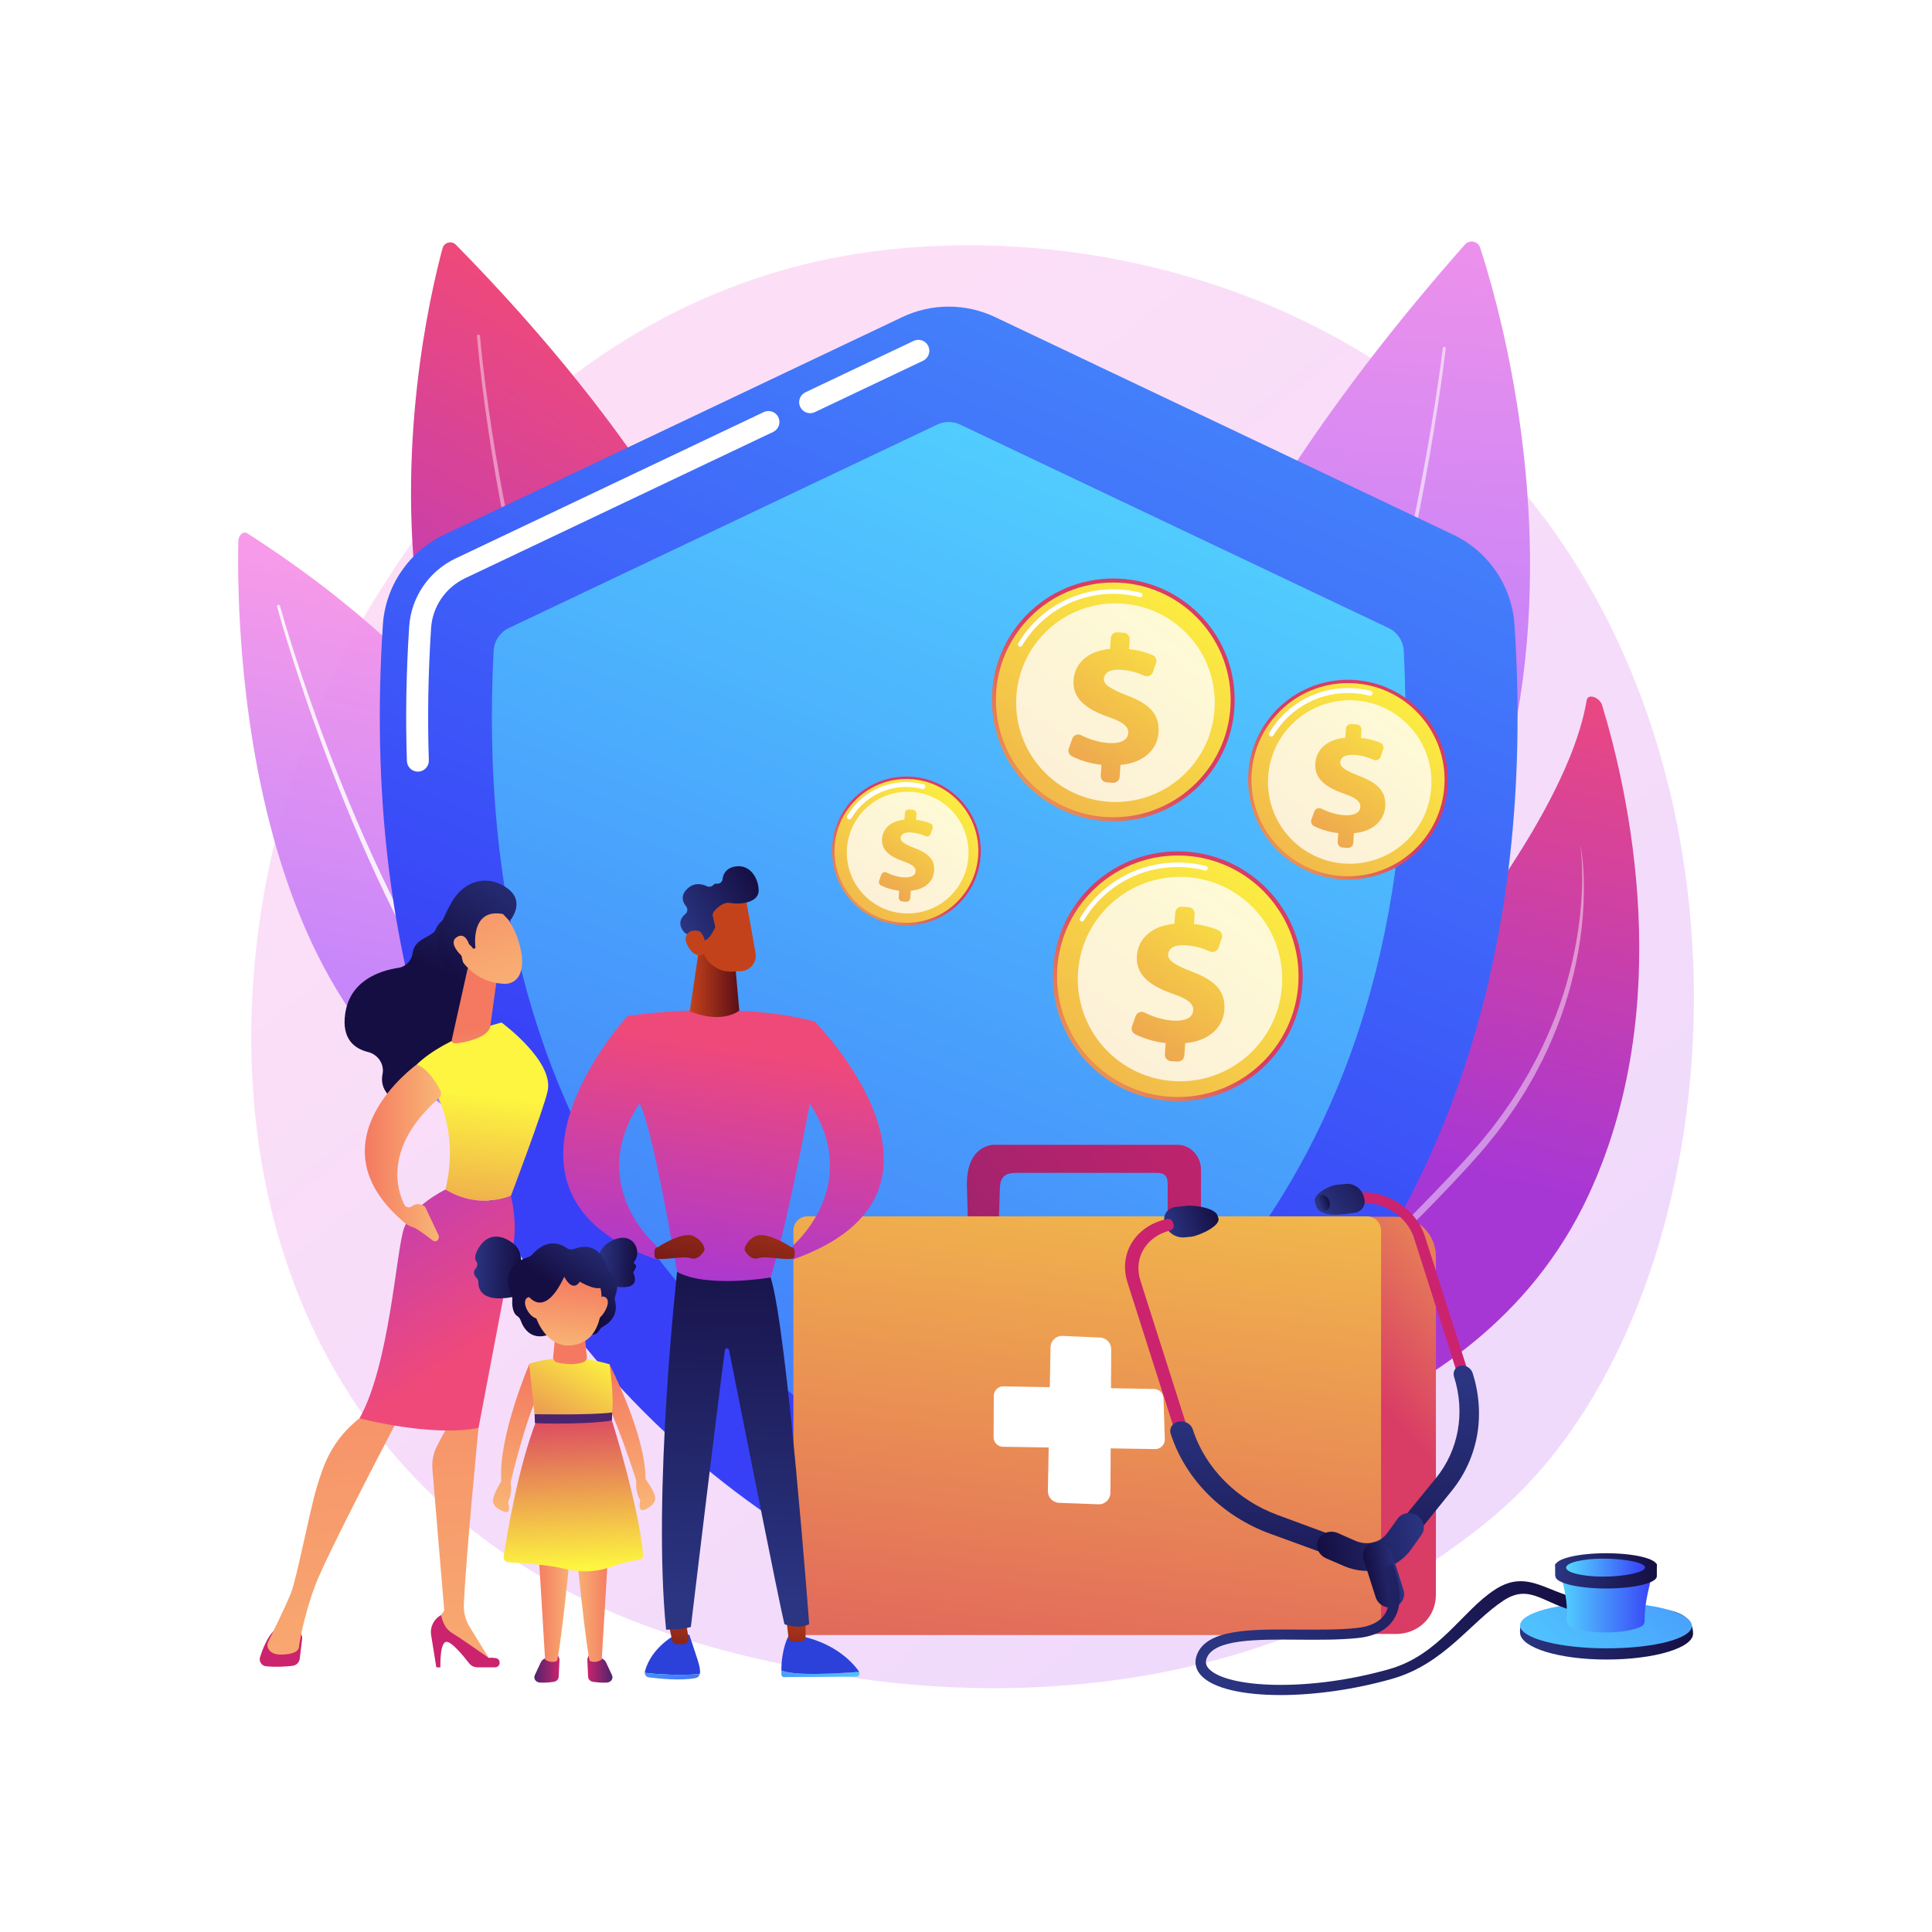<?xml version="1.0" encoding="utf-8"?>
<!-- Generator: Adobe Illustrator 27.5.0, SVG Export Plug-In . SVG Version: 6.00 Build 0)  -->
<svg version="1.1" xmlns="http://www.w3.org/2000/svg" xmlns:xlink="http://www.w3.org/1999/xlink" x="0px" y="0px"
	 viewBox="0 0 3710 3710" style="enable-background:new 0 0 3710 3710;" xml:space="preserve">
<g id="Background">
	<g>
		<g>
			<rect style="fill:#FFFFFF;" width="3710" height="3710"/>
		</g>
	</g>
</g>
<g id="Illustration">
	<g>
		<linearGradient id="SVGID_1_" gradientUnits="userSpaceOnUse" x1="3608.322" y1="4063.658" x2="1138.445" y2="996.226">
			<stop  offset="0" style="stop-color:#B37CFF"/>
			<stop  offset="1" style="stop-color:#F895E7"/>
		</linearGradient>
		<path style="opacity:0.3;fill:url(#SVGID_1_);" d="M2931.628,2852.045c-56.885,59.62-110.708,98.068-153.234,128.445
			c-499.875,357.074-1091.36,252.989-1217.067,227.57c-185.63-37.535-544.449-110.09-803.869-413.808
			c-392.48-459.5-331.365-1183.429-26.931-1661.305c55.686-87.412,349.834-572.566,947.69-650.37
			c361.816-47.086,783.577,47.881,1089.004,302.633C3408.342,1319.957,3362.701,2400.241,2931.628,2852.045z"/>
		<g>
			
				<linearGradient id="SVGID_00000181805982660736753220000009712184077974887564_" gradientUnits="userSpaceOnUse" x1="2516.008" y1="1696.513" x2="2633.939" y2="200.663">
				<stop  offset="0" style="stop-color:#B37CFF"/>
				<stop  offset="1" style="stop-color:#F895E7"/>
			</linearGradient>
			<path style="fill:url(#SVGID_00000181805982660736753220000009712184077974887564_);" d="M2842.205,475.359
				c62.584,191.143,380.634,1319.21-640.276,1828.016c0,0-403.442-685.097,610.983-1833.583
				C2821.786,459.744,2838.117,462.872,2842.205,475.359z"/>
			<path style="opacity:0.58;fill:#FFFFFF;" d="M2776.279,669.289c-8.384,69.654-19.343,138.847-31.278,207.906
				c-12.109,69.019-25.598,137.795-40.434,206.285c-14.799,68.496-31.052,136.687-48.86,204.48
				c-17.856,67.773-36.828,135.277-57.919,202.142c-21.169,66.833-43.614,133.291-68.44,198.894
				c-6.048,16.459-12.732,32.678-19.068,49.029l-9.629,24.478l-10.177,24.261c-6.875,16.137-13.413,32.418-20.566,48.434
				l-21.601,47.997c-3.51,8.039-7.385,15.913-11.205,23.811l-11.455,23.702l-11.455,23.699l-12.126,23.37l-12.158,23.357
				c-4.098,7.763-7.972,15.641-12.392,23.232l-25.83,45.915c-35.499,60.615-73.987,119.544-116.361,175.737
				c-2.239,2.969-6.461,3.561-9.43,1.322c-2.971-2.239-3.563-6.461-1.323-9.43l0.02-0.023l0.051-0.069
				c42.228-55.47,80.698-113.771,116.248-173.834l25.884-45.514c4.429-7.523,8.317-15.348,12.428-23.048l12.2-23.173l12.17-23.189
				l11.508-23.535l11.509-23.535c3.84-7.842,7.731-15.66,11.264-23.653l21.731-47.691c7.197-15.92,13.784-32.109,20.707-48.151
				l10.252-24.123l9.708-24.353c6.388-16.265,13.127-32.396,19.231-48.776c25.049-65.281,47.74-131.456,69.167-198.029
				c21.35-66.613,40.594-133.889,58.73-201.455c18.087-67.586,34.63-135.589,49.723-203.918
				c15.129-68.319,28.915-136.94,41.329-205.812c12.234-68.886,23.508-138.025,32.182-207.388l0.007-0.049
				c0.196-1.562,1.621-2.671,3.183-2.476C2775.363,666.313,2776.474,667.725,2776.279,669.289z"/>
		</g>
		<g>
			
				<linearGradient id="SVGID_00000070076031862303162150000008972457791077799070_" gradientUnits="userSpaceOnUse" x1="2312.073" y1="2039.937" x2="2430.681" y2="1027.821" gradientTransform="matrix(0.992 0.126 -0.126 0.992 671.124 -92.207)">
				<stop  offset="0" style="stop-color:#A737D5"/>
				<stop  offset="1" style="stop-color:#EF497A"/>
			</linearGradient>
			<path style="fill:url(#SVGID_00000070076031862303162150000008972457791077799070_);" d="M2242.288,2813.844
				c0,0-72.532-264.641,121.604-489.127c180.123-208.285,633.501-684.19,683.061-980.372c2.194-13.12,24.899-5.455,29.614,10.032
				c50.576,166.125,143.978,577.113-27.219,942.863C2828.58,2768.897,2242.288,2813.844,2242.288,2813.844z"/>
			<path style="opacity:0.45;fill:#FFFFFF;" d="M3035.449,1625.096c5.004,29.15,6.367,58.843,6.018,88.428
				c-0.325,29.604-2.528,59.221-6.73,88.575c-8.476,58.682-23.61,116.513-45.414,171.802
				c-10.883,27.641-23.234,54.743-37.309,80.928l-5.182,9.874c-1.782,3.258-3.679,6.457-5.514,9.689l-11.125,19.326l-11.874,18.876
				c-2.006,3.127-3.909,6.326-5.999,9.397l-6.301,9.199c-4.222,6.115-8.354,12.297-12.653,18.36l-13.306,17.889l-6.666,8.94
				l-6.995,8.677l-13.995,17.357c-9.678,11.258-19.449,22.519-29.404,33.474c-10.051,10.847-19.992,21.792-30.184,32.507
				c-80.831,86.389-166.812,167.82-254.637,246.755c-43.739,39.652-87.732,78.995-129.422,120.531
				c-20.763,20.829-40.834,42.365-58.909,65.478c-8.946,11.619-17.371,23.627-25.045,36.111
				c-7.542,12.55-14.291,25.583-19.87,39.146l-0.012,0.026c-0.353,0.861-1.34,1.272-2.201,0.917
				c-0.842-0.349-1.253-1.302-0.937-2.15c5.203-13.931,11.618-27.388,18.859-40.385c7.389-12.912,15.711-25.251,24.472-37.252
				c17.74-23.837,37.48-46.053,57.88-67.52c20.408-21.479,41.809-41.917,63.218-62.289c21.458-20.322,43.107-40.408,64.714-60.517
				c21.61-20.105,43.167-40.244,64.574-60.527c21.504-20.181,42.798-40.572,63.913-61.138
				c42.187-41.174,83.626-83.095,123.942-126.074c10.148-10.679,20.045-21.595,30.053-32.405
				c5.072-5.369,9.734-10.978,14.618-16.459c4.805-5.53,9.752-10.942,14.48-16.541l13.89-17.038l6.946-8.519l6.615-8.776
				l13.214-17.567c4.27-5.951,8.373-12.024,12.568-18.028l6.261-9.035c2.076-3.015,3.967-6.155,5.961-9.229l11.83-18.524
				l11.19-18.915c1.846-3.163,3.756-6.293,5.552-9.485l5.223-9.67c14.228-25.629,26.61-52.254,37.837-79.333
				c22.685-54.086,38.886-110.933,48.536-168.899c4.815-28.986,8.238-58.255,9.482-87.668c0.708-14.703,0.888-29.436,0.481-44.163
				c-0.362-14.72-1.105-29.469-3.051-44.084c-0.021-0.115,0.054-0.224,0.168-0.243
				C3035.318,1624.905,3035.425,1624.984,3035.449,1625.096z"/>
		</g>
		<g style="opacity:0.94;">
			
				<linearGradient id="SVGID_00000038380568860679207160000015052703345451713952_" gradientUnits="userSpaceOnUse" x1="3487.856" y1="-2943.408" x2="4059.771" y2="-2943.408" gradientTransform="matrix(0.402 -1.751 1.303 0.299 3138.655 9119.185)">
				<stop  offset="0" style="stop-color:#B37CFF"/>
				<stop  offset="1" style="stop-color:#F895E7"/>
			</linearGradient>
			<path style="fill:url(#SVGID_00000038380568860679207160000015052703345451713952_);" d="M457.678,1038.598
				c-3.884,169.919,4.661,1154.683,722.639,1189.355c0,0,123.781-672.023-705.679-1203.966
				C467.382,1019.333,457.931,1027.497,457.678,1038.598z"/>
			<path style="opacity:0.86;fill:#FFFFFF;" d="M537.547,1163.48c13.364,47.059,28.351,93.757,43.987,140.169
				c15.675,46.415,32.236,92.528,49.69,138.295c34.935,91.515,73.2,181.787,116.143,269.764
				c21.294,44.074,44.173,87.359,68.176,129.967c23.896,42.677,49.662,84.278,77.052,124.716l10.326,15.131l5.162,7.562l5.394,7.398
				l21.621,29.545c15.08,19.172,29.946,38.527,46.124,56.759c31.916,36.791,66.259,71.511,103.994,102.066l0.048,0.036
				c2.89,2.341,3.337,6.582,0.996,9.472c-2.339,2.89-6.581,3.337-9.471,0.996l-0.035-0.03
				c-38.327-31.452-72.947-66.941-105.008-104.394c-16.257-18.573-31.146-38.215-46.244-57.683l-21.618-29.949l-5.389-7.496
				l-5.154-7.658l-10.306-15.312c-27.326-40.924-52.966-82.947-76.696-125.992c-23.84-42.979-46.523-86.593-67.6-130.96
				c-42.509-88.569-80.267-179.311-114.667-271.24c-17.187-45.974-33.472-92.281-48.868-138.877
				c-15.363-46.619-30.046-93.422-43.16-140.787c-0.421-1.519,0.469-3.091,1.987-3.511c1.511-0.417,3.076,0.464,3.505,1.969
				L537.547,1163.48z"/>
		</g>
		<g>
			
				<linearGradient id="SVGID_00000067206033854633394590000004001540506099421835_" gradientUnits="userSpaceOnUse" x1="3689.465" y1="-1348.539" x2="4764.193" y2="-1348.539" gradientTransform="matrix(0.508 -0.861 0.861 0.508 185.061 5594.363)">
				<stop  offset="0" style="stop-color:#A737D5"/>
				<stop  offset="1" style="stop-color:#EF497A"/>
			</linearGradient>
			<path style="fill:url(#SVGID_00000067206033854633394590000004001540506099421835_);" d="M849.814,476.751
				c-47.112,174.389-279.832,1200.429,643.761,1591.757c0,0,327.094-636.04-618.123-1598.522
				C867.184,461.565,852.892,465.358,849.814,476.751z"/>
			<path style="opacity:0.42;fill:#FFFFFF;" d="M921.677,645.054c5.501,60.362,13.533,120.613,22.742,180.59
				c9.264,59.987,19.975,119.751,32.167,179.206c24.424,118.883,54.477,236.665,92.136,351.981
				c37.766,115.207,83.011,228.189,140.028,335.055c14.161,26.753,29.336,52.948,45.159,78.719
				c15.79,25.797,32.563,50.972,50.265,75.457c35.205,49.104,74.643,95.128,118.207,136.776l0.043,0.039
				c2.688,2.571,2.785,6.832,0.214,9.522c-2.57,2.686-6.831,2.785-9.52,0.214l-0.025-0.023
				c-44.056-42.562-83.75-89.424-119.074-139.245c-17.761-24.843-34.562-50.357-50.352-76.463
				c-15.823-26.083-30.978-52.57-45.098-79.59c-56.849-107.938-101.678-221.685-138.966-337.504
				c-37.176-115.924-66.67-234.16-90.512-353.421c-11.899-59.645-22.312-119.577-31.271-179.722
				c-8.909-60.163-16.627-120.461-21.83-181.144c-0.135-1.568,1.029-2.949,2.597-3.084c1.565-0.135,2.941,1.021,3.084,2.581
				L921.677,645.054z"/>
		</g>
		<g>
			
				<linearGradient id="SVGID_00000054255365824351268250000016859681577002292908_" gradientUnits="userSpaceOnUse" x1="3088.665" y1="-1402.394" x2="1494.504" y2="2259.871">
				<stop  offset="0" style="stop-color:#53D8FF"/>
				<stop  offset="1" style="stop-color:#3840F7"/>
			</linearGradient>
			<path style="fill:url(#SVGID_00000054255365824351268250000016859681577002292908_);" d="M2908.342,1200.267
				c-4.852-74.997-50.144-141.434-118.03-173.677l-879.55-417.73c-56.327-26.751-121.7-26.751-178.026,0l-879.549,417.73
				c-67.887,32.243-113.179,98.679-118.031,173.677c-82.502,1275.272,735.187,1739.93,1003.234,1857.305
				c53.16,23.278,113.557,23.278,166.717,0C2173.155,2940.197,2990.844,2475.539,2908.342,1200.267z"/>
			<path style="fill:#FFFFFF;" d="M1555.705,793.454c-7.891,0-15.456-4.444-19.063-12.042c-4.995-10.522-0.519-23.099,9.999-28.095
				l207.822-98.702c10.534-4.995,23.103-0.519,28.095,9.999c4.995,10.522,0.519,23.099-9.999,28.094l-207.822,98.702
				C1561.813,792.799,1558.736,793.454,1555.705,793.454z"/>
			<path style="fill:#FFFFFF;" d="M802.411,1481.779c-11.317,0-20.678-8.978-21.061-20.377
				c-2.796-83.213-1.33-169.972,4.357-257.867c3.657-56.519,37.838-106.786,89.209-131.186l591.682-281.016
				c10.522-5.004,23.095-0.519,28.095,9.999c4.995,10.522,0.519,23.099-9.999,28.094l-591.682,281.016
				c-37.562,17.84-62.556,54.554-65.225,95.819c-5.597,86.52-7.042,171.887-4.291,253.724c0.391,11.638-8.727,21.39-20.365,21.781
				C802.889,1481.775,802.65,1481.779,802.411,1481.779z"/>
			
				<linearGradient id="SVGID_00000045583999842094532140000010876628216255842201_" gradientUnits="userSpaceOnUse" x1="2171.965" y1="640.361" x2="786.049" y2="4072.83">
				<stop  offset="0" style="stop-color:#53D8FF"/>
				<stop  offset="1" style="stop-color:#3840F7"/>
			</linearGradient>
			<path style="fill:url(#SVGID_00000045583999842094532140000010876628216255842201_);" d="M2695.65,1250.041
				c-0.972-19.012-12.29-35.983-29.487-44.151l-822.229-390.508c-14.039-6.667-30.332-6.667-44.371,0L977.338,1205.89
				c-17.197,8.168-28.515,25.139-29.487,44.151c-24.316,475.716,85.565,872.638,326.823,1180.278
				c183.936,234.547,399.105,360.24,525.192,418.88c13.891,6.46,29.876,6.461,43.768,0
				c126.084-58.639,341.256-184.334,525.191-418.88C2610.083,2122.68,2719.964,1725.754,2695.65,1250.041z"/>
		</g>
		<g>
			<g>
				<g>
					
						<linearGradient id="SVGID_00000104697171067859865700000013273509040325469571_" gradientUnits="userSpaceOnUse" x1="1951.594" y1="1590.705" x2="2143.206" y2="1368.299" gradientTransform="matrix(0.998 0.07 -0.07 0.998 -305.537 123.096)">
						<stop  offset="0" style="stop-color:#FDF53F"/>
						<stop  offset="1" style="stop-color:#D93C65"/>
					</linearGradient>
					
						<circle style="fill:url(#SVGID_00000104697171067859865700000013273509040325469571_);" cx="1740.568" cy="1634.004" r="142.847"/>
					
						<linearGradient id="SVGID_00000044889511419326210150000015532302159376494484_" gradientUnits="userSpaceOnUse" x1="2251.479" y1="1206.085" x2="1684.879" y2="2062.055" gradientTransform="matrix(0.998 0.07 -0.07 0.998 -305.537 123.096)">
						<stop  offset="0" style="stop-color:#FDF53F"/>
						<stop  offset="1" style="stop-color:#D93C65"/>
					</linearGradient>
					
						<circle style="fill:url(#SVGID_00000044889511419326210150000015532302159376494484_);" cx="1740.568" cy="1634.004" r="138.098"/>
					<path style="fill:#FFFFFF;" d="M1630.669,1573.4c-0.697-0.049-1.395-0.256-2.037-0.64c-2.191-1.307-2.907-4.142-1.601-6.329
						c25.707-43.119,72.761-67.715,122.8-64.197c7.986,0.562,15.932,1.843,23.618,3.808c2.469,0.63,3.961,3.145,3.331,5.615
						c-0.631,2.474-3.135,3.984-5.619,3.33c-7.148-1.823-14.543-3.016-21.977-3.539c-46.541-3.272-90.307,19.607-114.22,59.71
						C1634.041,1572.706,1632.354,1573.519,1630.669,1573.4z"/>
					
						<ellipse transform="matrix(0.707 -0.707 0.707 0.707 -647.069 1712.27)" style="opacity:0.78;fill:#FFFFFF;" cx="1743.359" cy="1637.217" rx="116.883" ry="116.883"/>
					<g>
						
							<linearGradient id="SVGID_00000077318724116047176760000007412095392706918543_" gradientUnits="userSpaceOnUse" x1="2234.577" y1="1230.609" x2="1932.871" y2="1737.124" gradientTransform="matrix(0.998 0.07 -0.07 0.998 -305.537 123.096)">
							<stop  offset="0" style="stop-color:#FDF53F"/>
							<stop  offset="1" style="stop-color:#D93C65"/>
						</linearGradient>
						<path style="fill:url(#SVGID_00000077318724116047176760000007412095392706918543_);" d="M1725.823,1723.09l0.892-12.685
							c-13.186-1.459-26.047-5.5-35.05-10.22c-3.215-1.685-4.644-5.527-3.446-8.953l4.053-11.59
							c1.487-4.252,6.358-6.162,10.38-4.134c8.944,4.511,20.107,8.367,32.376,9.23c12.737,0.896,22.539-2.754,23.161-11.606
							c0.562-7.986-6.444-13.251-23.812-19.245c-24.771-8.683-42.131-20.968-40.568-43.204
							c1.411-20.077,17.169-34.372,42.931-36.682l0.892-12.686c0.287-4.082,3.828-7.159,7.911-6.872l7.453,0.524
							c4.081,0.287,7.158,3.829,6.871,7.911l-0.801,11.39c12.202,1.35,20.962,4.069,27.856,7.049
							c3.532,1.527,5.237,5.568,3.972,9.202l-3.732,10.719c-1.439,4.133-6.105,6.125-10.08,4.294
							c-6.335-2.919-15.357-6.128-27.316-6.969c-15.112-1.062-19.869,4.894-20.264,10.507c-0.485,6.908,8.247,12.294,27.467,19.721
							c27.472,10.392,38.31,22.868,36.837,43.809c-1.351,19.213-16.813,35.482-44.749,37.857l-0.998,14.196
							c-0.287,4.082-3.828,7.158-7.91,6.871l-7.454-0.524C1728.613,1730.714,1725.536,1727.172,1725.823,1723.09z"/>
					</g>
				</g>
				<g>
					
						<linearGradient id="SVGID_00000176008318341860485300000007741729100678110879_" gradientUnits="userSpaceOnUse" x1="2204.014" y1="1416.974" x2="2516.723" y2="1054.009" gradientTransform="matrix(0.998 0.07 -0.07 0.998 -305.537 123.096)">
						<stop  offset="0" style="stop-color:#FDF53F"/>
						<stop  offset="1" style="stop-color:#D93C65"/>
					</linearGradient>
					
						<circle style="fill:url(#SVGID_00000176008318341860485300000007741729100678110879_);" cx="2137.823" cy="1344.022" r="233.127"/>
					
						<linearGradient id="SVGID_00000018234119343669942630000000564052412252164031_" gradientUnits="userSpaceOnUse" x1="2693.424" y1="789.275" x2="1768.735" y2="2186.218" gradientTransform="matrix(0.998 0.07 -0.07 0.998 -305.537 123.096)">
						<stop  offset="0" style="stop-color:#FDF53F"/>
						<stop  offset="1" style="stop-color:#D93C65"/>
					</linearGradient>
					
						<circle style="fill:url(#SVGID_00000018234119343669942630000000564052412252164031_);" cx="2137.823" cy="1344.022" r="225.375"/>
					<path style="fill:#FFFFFF;" d="M1958.697,1241.918c-0.654-0.046-1.308-0.24-1.91-0.601c-2.054-1.225-2.726-3.883-1.501-5.933
						c41.331-69.323,116.982-108.873,197.432-103.217c12.838,0.903,25.615,2.962,37.972,6.128c2.317,0.591,3.715,2.948,3.122,5.268
						c-0.593,2.315-2.95,3.739-5.267,3.118c-11.855-3.033-24.115-5.01-36.434-5.876c-77.17-5.426-149.739,32.515-189.388,99.009
						C1961.857,1241.267,1960.276,1242.029,1958.697,1241.918z"/>
					
						<ellipse transform="matrix(0.707 -0.707 0.707 0.707 -326.587 1910.08)" style="opacity:0.78;fill:#FFFFFF;" cx="2142.377" cy="1349.265" rx="190.752" ry="190.752"/>
					<g>
						
							<linearGradient id="SVGID_00000034069938451153980790000004720855576822307499_" gradientUnits="userSpaceOnUse" x1="2665.842" y1="829.298" x2="2173.456" y2="1655.932" gradientTransform="matrix(0.998 0.07 -0.07 0.998 -305.537 123.096)">
							<stop  offset="0" style="stop-color:#FDF53F"/>
							<stop  offset="1" style="stop-color:#D93C65"/>
						</linearGradient>
						<path style="fill:url(#SVGID_00000034069938451153980790000004720855576822307499_);" d="M2113.759,1489.411l1.456-20.702
							c-21.52-2.381-42.508-8.975-57.202-16.677c-5.248-2.75-7.58-9.02-5.624-14.613l6.615-18.913
							c2.427-6.938,10.377-10.056,16.94-6.746c14.595,7.362,32.815,13.655,52.838,15.063c20.786,1.461,36.783-4.496,37.799-18.941
							c0.916-13.035-10.517-21.627-38.862-31.408c-40.427-14.172-68.759-34.221-66.207-70.509
							c2.304-32.766,28.02-56.096,70.063-59.865l1.456-20.704c0.468-6.662,6.249-11.682,12.91-11.214l12.163,0.855
							c6.662,0.469,11.683,6.248,11.215,12.91l-1.307,18.589c19.913,2.203,34.209,6.64,45.46,11.505
							c5.765,2.492,8.546,9.086,6.482,15.017l-6.091,17.494c-2.348,6.746-9.963,9.996-16.451,7.007
							c-10.338-4.763-25.061-10.001-44.58-11.373c-24.662-1.734-32.425,7.987-33.069,17.148
							c-0.792,11.274,13.459,20.064,44.825,32.184c44.835,16.96,62.521,37.322,60.119,71.496
							c-2.204,31.356-27.438,57.906-73.029,61.782l-1.629,23.168c-0.469,6.662-6.249,11.683-12.91,11.215l-12.165-0.855
							C2118.311,1501.853,2113.29,1496.073,2113.759,1489.411z"/>
					</g>
				</g>
				<g>
					
						<linearGradient id="SVGID_00000111909193910723556490000002706012862603837858_" gradientUnits="userSpaceOnUse" x1="2355.536" y1="1948.436" x2="2677.31" y2="1574.949" gradientTransform="matrix(0.998 0.07 -0.07 0.998 -305.537 123.096)">
						<stop  offset="0" style="stop-color:#FDF53F"/>
						<stop  offset="1" style="stop-color:#D93C65"/>
					</linearGradient>
					
						<circle style="fill:url(#SVGID_00000111909193910723556490000002706012862603837858_);" cx="2261.688" cy="1874.717" r="239.885"/>
					
						<linearGradient id="SVGID_00000105410894333651356810000005639701132334029969_" gradientUnits="userSpaceOnUse" x1="2859.133" y1="1302.54" x2="1907.639" y2="2739.977" gradientTransform="matrix(0.998 0.07 -0.07 0.998 -305.537 123.096)">
						<stop  offset="0" style="stop-color:#FDF53F"/>
						<stop  offset="1" style="stop-color:#D93C65"/>
					</linearGradient>
					
						<circle style="fill:url(#SVGID_00000105410894333651356810000005639701132334029969_);" cx="2261.688" cy="1874.717" r="231.908"/>
					<path style="fill:#FFFFFF;" d="M2077.378,1769.528c-0.654-0.046-1.307-0.24-1.909-0.6c-2.055-1.225-2.726-3.883-1.501-5.934
						c42.504-71.291,120.302-111.962,203.037-106.145c13.201,0.928,26.34,3.047,39.051,6.302c2.317,0.591,3.716,2.948,3.123,5.267
						c-0.593,2.315-2.934,3.727-5.267,3.118c-12.209-3.121-24.831-5.158-37.513-6.049c-79.456-5.586-154.172,33.474-194.994,101.938
						C2080.539,1768.878,2078.958,1769.639,2077.378,1769.528z"/>
					
						<ellipse transform="matrix(0.707 -0.707 0.707 0.707 -665.635 2153.241)" style="opacity:0.78;fill:#FFFFFF;" cx="2266.374" cy="1880.113" rx="196.282" ry="196.282"/>
					<g>
						
							<linearGradient id="SVGID_00000151515329091543891310000002002178393621819575_" gradientUnits="userSpaceOnUse" x1="2830.751" y1="1343.724" x2="2324.093" y2="2194.32" gradientTransform="matrix(0.998 0.07 -0.07 0.998 -305.537 123.096)">
							<stop  offset="0" style="stop-color:#FDF53F"/>
							<stop  offset="1" style="stop-color:#D93C65"/>
						</linearGradient>
						<path style="fill:url(#SVGID_00000151515329091543891310000002002178393621819575_);" d="M2236.926,2024.321l1.498-21.302
							c-22.144-2.451-43.74-9.235-58.86-17.161c-5.399-2.83-7.8-9.282-5.787-15.036l6.807-19.462
							c2.497-7.14,10.678-10.348,17.43-6.942c15.02,7.575,33.766,14.051,54.37,15.5c21.389,1.504,37.849-4.626,38.895-19.49
							c0.943-13.412-10.821-22.254-39.988-32.318c-41.599-14.582-70.752-35.213-68.127-72.553
							c2.37-33.716,28.833-57.721,72.094-61.601l1.498-21.304c0.482-6.855,6.43-12.021,13.285-11.539l12.516,0.88
							c6.855,0.482,12.021,6.429,11.539,13.284l-1.345,19.128c20.491,2.267,35.202,6.833,46.779,11.839
							c5.932,2.564,8.794,9.349,6.669,15.452l-6.267,18.001c-2.417,6.942-10.252,10.286-16.928,7.211
							c-10.638-4.901-25.787-10.291-45.872-11.703c-25.377-1.784-33.365,8.219-34.028,17.645
							c-0.816,11.601,13.85,20.646,46.125,33.117c46.134,17.452,64.333,38.403,61.861,73.569
							c-2.268,32.264-28.232,59.584-75.145,63.573l-1.676,23.839c-0.482,6.855-6.43,12.021-13.285,11.539l-12.517-0.88
							C2241.611,2037.124,2236.445,2031.176,2236.926,2024.321z"/>
					</g>
				</g>
				<g>
					
						<linearGradient id="SVGID_00000081614167781211547090000003208999249799471013_" gradientUnits="userSpaceOnUse" x1="2720.859" y1="1472.647" x2="2978.202" y2="1173.946" gradientTransform="matrix(0.998 0.07 -0.07 0.998 -305.537 123.096)">
						<stop  offset="0" style="stop-color:#FDF53F"/>
						<stop  offset="1" style="stop-color:#D93C65"/>
					</linearGradient>
					
						<circle style="fill:url(#SVGID_00000081614167781211547090000003208999249799471013_);" cx="2588.533" cy="1497.225" r="191.851"/>
					
						<linearGradient id="SVGID_00000181045995719335501160000006401098601724662449_" gradientUnits="userSpaceOnUse" x1="3123.617" y1="956.083" x2="2362.647" y2="2105.693" gradientTransform="matrix(0.998 0.07 -0.07 0.998 -305.537 123.096)">
						<stop  offset="0" style="stop-color:#FDF53F"/>
						<stop  offset="1" style="stop-color:#D93C65"/>
					</linearGradient>
					
						<circle style="fill:url(#SVGID_00000181045995719335501160000006401098601724662449_);" cx="2588.533" cy="1497.225" r="185.472"/>
					<path style="fill:#FFFFFF;" d="M2441.039,1414.357c-0.713-0.05-1.427-0.262-2.085-0.655c-2.242-1.338-2.975-4.239-1.638-6.477
						c34.24-57.427,96.912-90.191,163.555-85.505c10.621,0.747,21.204,2.453,31.458,5.075c2.527,0.645,4.053,3.218,3.408,5.745
						c-0.647,2.527-3.202,4.091-5.749,3.408c-9.704-2.477-19.722-4.093-29.779-4.8c-63.064-4.434-122.372,26.572-154.775,80.913
						C2444.489,1413.647,2442.763,1414.478,2441.039,1414.357z"/>
					
						<ellipse transform="matrix(0.707 -0.707 0.707 0.707 -302.487 2272.811)" style="opacity:0.78;fill:#FFFFFF;" cx="2592.281" cy="1501.54" rx="156.979" ry="156.979"/>
					<g>
						
							<linearGradient id="SVGID_00000145021658175249329800000010545560157822480311_" gradientUnits="userSpaceOnUse" x1="3100.919" y1="989.02" x2="2695.711" y2="1669.297" gradientTransform="matrix(0.998 0.07 -0.07 0.998 -305.537 123.096)">
							<stop  offset="0" style="stop-color:#FDF53F"/>
							<stop  offset="1" style="stop-color:#D93C65"/>
						</linearGradient>
						<path style="fill:url(#SVGID_00000145021658175249329800000010545560157822480311_);" d="M2568.73,1616.872l1.198-17.036
							c-17.71-1.96-34.982-7.386-47.075-13.725c-4.318-2.263-6.237-7.423-4.628-12.025l5.443-15.565
							c1.998-5.71,8.541-8.275,13.941-5.552c12.012,6.059,27.005,11.238,43.483,12.397c17.106,1.203,30.271-3.7,31.106-15.588
							c0.754-10.727-8.654-17.798-31.981-25.847c-33.269-11.663-56.585-28.162-54.485-58.025
							c1.896-26.965,23.059-46.163,57.658-49.265l1.198-17.039c0.385-5.483,5.142-9.615,10.624-9.229l10.01,0.703
							c5.483,0.386,9.615,5.143,9.229,10.625l-1.075,15.297c16.387,1.813,28.152,5.464,37.411,9.468
							c4.744,2.051,7.033,7.477,5.334,12.358l-5.012,14.397c-1.932,5.551-8.199,8.226-13.538,5.766
							c-8.509-3.92-20.624-8.23-36.687-9.359c-20.296-1.427-26.685,6.572-27.215,14.112c-0.652,9.278,11.076,16.512,36.889,26.485
							c36.896,13.957,51.452,30.714,49.474,58.838c-1.814,25.804-22.58,47.654-60.099,50.844l-1.34,19.066
							c-0.385,5.482-5.142,9.615-10.625,9.229l-10.01-0.704C2572.477,1627.112,2568.345,1622.354,2568.73,1616.872z"/>
					</g>
				</g>
			</g>
		</g>
		<g>
			
				<linearGradient id="SVGID_00000029735274834170930880000006799080083666003897_" gradientUnits="userSpaceOnUse" x1="2400.126" y1="2056.511" x2="950.666" y2="3184.807">
				<stop  offset="0" style="stop-color:#CB236D"/>
				<stop  offset="1" style="stop-color:#4C246D"/>
			</linearGradient>
			<path style="fill:url(#SVGID_00000029735274834170930880000006799080083666003897_);" d="M2261.541,2198.381h-356.058
				c-43.072,6.734-48.814,50.886-48.814,75.864l2.872,106.846l57.429,4.609l2.871-97.593c0-24.977,6.213-35.857,31.586-35.857
				h268.479c25.373,0,22.371,14.017,22.371,38.994v91.886l63.969-1.436v-135.675
				C2306.245,2221.041,2286.914,2198.381,2261.541,2198.381z"/>
			
				<linearGradient id="SVGID_00000007429965847013526440000000428402126618465927_" gradientUnits="userSpaceOnUse" x1="3228.795" y1="2217.308" x2="2658.881" y2="2707.378">
				<stop  offset="0" style="stop-color:#FDF53F"/>
				<stop  offset="0.455" style="stop-color:#EDA150"/>
				<stop  offset="1" style="stop-color:#D93C65"/>
			</linearGradient>
			<path style="fill:url(#SVGID_00000007429965847013526440000000428402126618465927_);" d="M2680.77,2336.419h-142.217v801.296
				h142.217c42.818,0,76.624-32.674,76.624-75.491v-648.945C2757.395,2370.462,2723.588,2336.419,2680.77,2336.419z"/>
			
				<linearGradient id="SVGID_00000120531359862012244830000001818839222337917857_" gradientUnits="userSpaceOnUse" x1="2235.847" y1="1540.927" x2="1965.111" y2="3729.853">
				<stop  offset="0" style="stop-color:#FDF53F"/>
				<stop  offset="0.455" style="stop-color:#EDA150"/>
				<stop  offset="1" style="stop-color:#D93C65"/>
			</linearGradient>
			<path style="fill:url(#SVGID_00000120531359862012244830000001818839222337917857_);" d="M2625.056,3139.753H1550.581
				c-14.912,0-27-12.088-27-27V2362.75c0-14.911,12.088-27,27-27h1074.474c14.912,0,27,12.089,27,27v750.002
				C2652.056,3127.665,2639.968,3139.753,2625.056,3139.753z"/>
			<g>
				<path style="fill:#FFFFFF;" d="M2109.217,2888.712l-75.569-2.901c-12.124-0.465-21.647-10.546-21.422-22.677l5.11-275.972
					c0.232-12.532,10.751-22.407,23.273-21.846l71.926,3.219c11.952,0.535,21.348,10.413,21.285,22.377l-1.468,275.656
					C2132.285,2879.16,2121.802,2889.195,2109.217,2888.712z"/>
				<path style="fill:#FFFFFF;" d="M1907.975,2759.844l0.399-79.435c0.051-10.185,8.415-18.364,18.598-18.187l289.341,5.017
					c9.748,0.169,17.649,7.958,17.956,17.704l2.481,78.82c0.328,10.426-8.118,19.012-18.548,18.855l-292.221-4.402
					C1915.958,2778.064,1907.925,2769.869,1907.975,2759.844z"/>
			</g>
		</g>
		<g>
			<g>
				
					<linearGradient id="SVGID_00000099625958782173555940000014964151680179998380_" gradientUnits="userSpaceOnUse" x1="4443.603" y1="2680.379" x2="4545.563" y2="2680.379" gradientTransform="matrix(0.987 -0.161 0.307 0.963 -2970.847 483.833)">
					<stop  offset="0" style="stop-color:#2B3582"/>
					<stop  offset="1" style="stop-color:#150E42"/>
				</linearGradient>
				<path style="fill:url(#SVGID_00000099625958782173555940000014964151680179998380_);" d="M2287.947,2374.83l-11.612,1.116
					c-16.237,2.35-33.26-7.669-37.951-22.387l-1.673-5.251c-4.691-14.719,4.764-28.447,21.047-30.653l19.447-1.992
					c15.993-2.167,56.229,3.995,60.848,18.489l1.648,5.17C2344.319,2353.815,2303.895,2372.522,2287.947,2374.83z"/>
				
					<linearGradient id="SVGID_00000140716632774478551830000017016428104490671794_" gradientUnits="userSpaceOnUse" x1="2482.46" y1="2301.3" x2="2701.302" y2="1341.763">
					<stop  offset="0" style="stop-color:#CB236D"/>
					<stop  offset="1" style="stop-color:#4C246D"/>
				</linearGradient>
				<path style="fill:url(#SVGID_00000140716632774478551830000017016428104490671794_);" d="M2614.378,3000.469l-172.623-63.071
					c-43.214-15.789-83.097-41.108-115.123-73.237c-32.226-32.33-56.312-71.37-69.499-112.744l-91.996-288.646
					c-17.965-56.368,16.399-109.5,76.174-121.933c4.748-0.988,9.469,1.829,10.942,6.45l1.143,3.587
					c1.678,5.266-1.479,10.803-6.841,12.141c-45.16,11.267-70.577,52.431-56.716,95.92l91.657,287.584
					c24.45,76.714,87.93,140.521,168.476,170.195l172.08,63.394L2614.378,3000.469z"/>
				
					<linearGradient id="SVGID_00000101802196562937574000000017445294125666928816_" gradientUnits="userSpaceOnUse" x1="4508.499" y1="3037.939" x2="4438.594" y2="3530.958" gradientTransform="matrix(0.987 -0.161 0.307 0.963 -2970.847 483.833)">
					<stop  offset="0" style="stop-color:#2B3582"/>
					<stop  offset="1" style="stop-color:#150E42"/>
				</linearGradient>
				<path style="fill:url(#SVGID_00000101802196562937574000000017445294125666928816_);" d="M2624.071,3008.69
					c-3.958,1.005-8.325,0.86-12.537-0.675l-172.823-62.951c-44.605-16.248-85.784-42.341-118.855-75.479
					c-33.285-33.352-58.159-73.641-71.771-116.348c-3.381-10.608,3.419-21.096,15.151-23.419
					c11.691-2.314,23.861,4.361,27.22,14.902c23.596,74.035,84.825,135.655,162.546,164.374l171.88,63.513
					c10.466,3.867,15.972,14.885,12.318,24.635C2635.003,3003.102,2629.997,3007.185,2624.071,3008.69z"/>
				
					<linearGradient id="SVGID_00000167372804273193388460000013218646495014806678_" gradientUnits="userSpaceOnUse" x1="2813.19" y1="2286.809" x2="3089.267" y2="1603.35">
					<stop  offset="0" style="stop-color:#CB236D"/>
					<stop  offset="1" style="stop-color:#4C246D"/>
				</linearGradient>
				<path style="fill:url(#SVGID_00000167372804273193388460000013218646495014806678_);" d="M2679.014,2984.167l-18.296-13.696
					l103.149-126.814c45.299-55.692,58.481-130.635,35.952-201.322l-84.456-264.988c-13.694-42.967-61.262-72.748-106.628-66.304
					l-6.54-20.519c57.109-7.917,116.799,29.64,133.993,83.59l84.17,264.092c12.065,37.854,14.978,77.673,8.396,115.314
					c-6.62,37.859-22.882,73.727-47.191,103.796L2679.014,2984.167z"/>
				
					<linearGradient id="SVGID_00000003821228652843071580000010891352911733279166_" gradientUnits="userSpaceOnUse" x1="4809.394" y1="3057.486" x2="4735.715" y2="3577.119" gradientTransform="matrix(0.987 -0.161 0.307 0.963 -2970.847 483.833)">
					<stop  offset="0" style="stop-color:#2B3582"/>
					<stop  offset="1" style="stop-color:#150E42"/>
				</linearGradient>
				<path style="fill:url(#SVGID_00000003821228652843071580000010891352911733279166_);" d="M2675.709,2995.577
					c-5.84,1.483-12.436,0.359-17.726-3.586c-8.829-6.586-10.641-18.507-4.046-26.596l103.371-126.801
					c43.885-53.831,56.684-126.329,34.885-194.726c-3.104-9.738,2.421-19.223,12.31-21.18c9.857-1.951,20.326,4.32,23.411,14
					c12.421,38.972,15.433,79.967,8.679,118.727c-6.793,38.99-23.508,75.943-48.509,106.938l-102.328,126.862
					C2683.148,2992.448,2679.596,2994.59,2675.709,2995.577z"/>
				
					<linearGradient id="SVGID_00000014633800236886867530000007561064596227274378_" gradientUnits="userSpaceOnUse" x1="5708.456" y1="2707.805" x2="5829.968" y2="2648.153" gradientTransform="matrix(0.987 -0.161 0.161 0.987 -3528.357 574.396)">
					<stop  offset="0" style="stop-color:#2B3582"/>
					<stop  offset="1" style="stop-color:#150E42"/>
				</linearGradient>
				<path style="fill:url(#SVGID_00000014633800236886867530000007561064596227274378_);" d="M2580.424,2331.601l20.566-2.638
					c14.609-2.114,22.817-15.068,18.396-28.942l-1.578-4.949c-4.422-13.874-19.832-23.519-34.482-21.533l-17.626,1.795
					c-14.903,2.019-45.174,18.622-40.687,32.701l1.601,5.023C2530.875,2335.015,2565.562,2333.752,2580.424,2331.601z"/>
				
					<linearGradient id="SVGID_00000131334892330583639630000002787483636109469572_" gradientUnits="userSpaceOnUse" x1="-1821.207" y1="3351.813" x2="-1612.726" y2="3351.813" gradientTransform="matrix(-0.987 0.161 0.161 0.987 401.415 -65.737)">
					<stop  offset="0" style="stop-color:#2B3582"/>
					<stop  offset="1" style="stop-color:#150E42"/>
				</linearGradient>
				<path style="fill:url(#SVGID_00000131334892330583639630000002787483636109469572_);" d="M2653.356,3013.223
					c-23.15,5.923-48.885,4.285-72.857-6.092l-33.855-14.656c-14.659-6.346-21.45-22.426-15.136-35.855
					c6.294-13.389,23.206-19.005,37.742-12.606l33.572,14.781c22.272,9.806,47.946,3.533,61.093-14.777l19.954-27.792
					c8.357-11.638,25.365-14.092,37.982-5.541c12.58,8.526,16.101,24.817,7.873,36.449l-19.649,27.774
					C2696.382,2994.259,2676.118,3007.399,2653.356,3013.223z"/>
				
					<linearGradient id="SVGID_00000100350665856572814110000017496557339569946774_" gradientUnits="userSpaceOnUse" x1="-1763.316" y1="3411.878" x2="-1696.557" y2="3411.878" gradientTransform="matrix(-0.987 0.161 0.161 0.987 401.415 -65.737)">
					<stop  offset="0" style="stop-color:#2B3582"/>
					<stop  offset="1" style="stop-color:#150E42"/>
				</linearGradient>
				<path style="fill:url(#SVGID_00000100350665856572814110000017496557339569946774_);" d="M2676.723,3085.963
					c-14.75,3.961-30.437-4.352-34.973-18.586l-23.297-73.097c-4.536-14.234,3.872-28.757,18.716-32.423
					c14.774-3.649,30.345,4.846,34.844,18.958l23.098,72.472C2699.608,3067.398,2691.404,3082.021,2676.723,3085.963z"/>
				
					<linearGradient id="SVGID_00000124882419661360576160000016727948022337008560_" gradientUnits="userSpaceOnUse" x1="4133.325" y1="3768.379" x2="4155.08" y2="3768.379" gradientTransform="matrix(0.935 -0.355 0.355 0.935 -2669.735 258.549)">
					<stop  offset="0" style="stop-color:#2B3582"/>
					<stop  offset="1" style="stop-color:#150E42"/>
				</linearGradient>
				<path style="fill:url(#SVGID_00000124882419661360576160000016727948022337008560_);" d="M2552.586,2305.761
					c2.998,7.893,0.875,16.02-4.74,18.153c-5.616,2.133-12.598-2.536-15.596-10.428c-2.998-7.893-0.875-16.02,4.74-18.153
					C2542.605,2293.2,2549.588,2297.868,2552.586,2305.761z"/>
			</g>
			<g>
				<g>
					
						<linearGradient id="SVGID_00000010271155180252420260000010091014344975650452_" gradientUnits="userSpaceOnUse" x1="2918.795" y1="3136.785" x2="3251.193" y2="3136.785">
						<stop  offset="0" style="stop-color:#2B3582"/>
						<stop  offset="1" style="stop-color:#150E42"/>
					</linearGradient>
					<path style="fill:url(#SVGID_00000010271155180252420260000010091014344975650452_);" d="M3251.191,3136.815
						c0.394,27.597-74.352,49.975-166.069,49.975s-163.021-22.543-166.069-49.975c-5.382-48.437,74.352-49.975,166.069-49.975
						S3250.423,3082.996,3251.191,3136.815z"/>
					
						<linearGradient id="SVGID_00000119797327411774729650000016474922834207758002_" gradientUnits="userSpaceOnUse" x1="2912.481" y1="3313.69" x2="3609.048" y2="2534.088">
						<stop  offset="0" style="stop-color:#53D8FF"/>
						<stop  offset="1" style="stop-color:#3840F7"/>
					</linearGradient>
					<path style="fill:url(#SVGID_00000119797327411774729650000016474922834207758002_);" d="M3248.885,3122.207
						c0,24.323-72.045,43.055-163.763,43.055s-166.069-19.718-166.069-44.041c0-24.323,74.352-44.041,166.069-44.041
						S3248.885,3097.884,3248.885,3122.207z"/>
				</g>
				
					<linearGradient id="SVGID_00000129893713850900329970000003839137810475570340_" gradientUnits="userSpaceOnUse" x1="2347.309" y1="3138.798" x2="3015.505" y2="3110.508">
					<stop  offset="0" style="stop-color:#2B3582"/>
					<stop  offset="1" style="stop-color:#150E42"/>
				</linearGradient>
				<path style="fill:url(#SVGID_00000129893713850900329970000003839137810475570340_);" d="M2458.809,3255
					c64.904,0.001,141.442-10.325,214.672-31.197c100.163-28.551,151.029-109.649,214.585-150.843
					c50.8-32.926,77.611,8.631,141.111,21.637l15.052-23.519c-69.85-7.53-108.452-60.643-173.096-18.815
					c-63.97,41.392-106.777,125.43-203.285,152.938c-154.949,44.166-310.411,36.373-345.898-0.096
					c-6.153-6.323-7.708-12.83-4.892-20.476c13.719-37.241,96.029-36.603,175.644-35.999c38.862,0.298,79.058,0.607,114.642-3.116
					c33.922-3.55,57.56-16.336,70.257-38.004c24.698-42.145-2.807-101.516-3.991-104.023l-18.167,8.072l9.084-4.036l-9.087,4.027
					c0.244,0.525,24.435,52.945,4.765,86.422c-9.351,15.916-27.857,25.427-55.001,28.267c-34.439,3.604-74.04,3.299-112.346,3.007
					c-90.591-0.696-176.125-1.349-194.618,48.86c-5.396,14.654-2.224,28.593,9.178,40.31
					C2331.06,3242.708,2388.012,3254.998,2458.809,3255z"/>
				<g>
					
						<linearGradient id="SVGID_00000012436482165252561050000017736056417453224103_" gradientUnits="userSpaceOnUse" x1="2991.077" y1="3068.825" x2="3176.637" y2="3068.825">
						<stop  offset="0" style="stop-color:#53D8FF"/>
						<stop  offset="1" style="stop-color:#3840F7"/>
					</linearGradient>
					<path style="fill:url(#SVGID_00000012436482165252561050000017736056417453224103_);" d="M3153.594,3122.127
						c-26.72,16.342-110.275,16.981-138.636,1.129c-3.528-1.972-7.587-9.371-7.04-13.684c4.325-34.124-6.599-70.507-16.841-106.697
						l185.561,0.61c-7.768,39.516-19.05,72.573-18.324,105.576C3158.427,3114.234,3157.713,3119.608,3153.594,3122.127z"/>
					
						<linearGradient id="SVGID_00000079482255255564536120000006259897637513393548_" gradientUnits="userSpaceOnUse" x1="2986.336" y1="3026.713" x2="3181.61" y2="3026.713">
						<stop  offset="0" style="stop-color:#2B3582"/>
						<stop  offset="1" style="stop-color:#150E42"/>
					</linearGradient>
					<path style="fill:url(#SVGID_00000079482255255564536120000006259897637513393548_);" d="M3181.61,3003.044h-195.274v21.233
						c0,0.893,0.202,1.738,0.494,2.528c0,0,0.004,0.039,0.004,0.059c0,12.989,43.597,23.518,97.371,23.518
						s97.369-10.53,97.369-23.518c0-0.387-0.026-0.772-0.103-1.154c0.067-0.392,0.139-0.788,0.139-1.198V3003.044z"/>
					
						<linearGradient id="SVGID_00000181769680915000299530000005856810765120554377_" gradientUnits="userSpaceOnUse" x1="2986.843" y1="3006.168" x2="3181.576" y2="3006.168">
						<stop  offset="0" style="stop-color:#2B3582"/>
						<stop  offset="1" style="stop-color:#150E42"/>
					</linearGradient>
					
						<ellipse style="fill:url(#SVGID_00000181769680915000299530000005856810765120554377_);" cx="3084.21" cy="3006.168" rx="97.366" ry="23.518"/>
					
						<linearGradient id="SVGID_00000169558004686962186970000003681973032369291432_" gradientUnits="userSpaceOnUse" x1="3007.305" y1="3010.284" x2="3158.999" y2="3010.284">
						<stop  offset="0" style="stop-color:#53D8FF"/>
						<stop  offset="1" style="stop-color:#3840F7"/>
					</linearGradient>
					<path style="fill:url(#SVGID_00000169558004686962186970000003681973032369291432_);" d="M3158.999,3009.931
						c0,9.547-40.606,17.639-80.13,17.639c-39.524,0-71.564-7.739-71.564-17.286s32.041-17.286,71.564-17.286
						C3118.393,2992.998,3158.999,3000.384,3158.999,3009.931z"/>
				</g>
			</g>
		</g>
		<g>
			
				<linearGradient id="SVGID_00000115488399480950567640000005993173403957451142_" gradientUnits="userSpaceOnUse" x1="-3072.882" y1="1620.874" x2="-2976.64" y2="1862.297" gradientTransform="matrix(-1 0 0 1 -2140.731 0)">
				<stop  offset="0" style="stop-color:#2B3582"/>
				<stop  offset="1" style="stop-color:#150E42"/>
			</linearGradient>
			<path style="fill:url(#SVGID_00000115488399480950567640000005993173403957451142_);" d="M875.085,1750.74
				c0,0-32.446,15.782-38.412,33.911c-4.786,14.547-40.663,16.422-44.207,45.031c-1.829,14.771-12.759,26.601-27.472,28.855
				c-36.642,5.617-93.11,24.644-102.146,88.263c-6.896,48.559,17.858,66.972,43.837,73.345c19.081,4.681,31.762,23.24,27.902,42.504
				c-3.702,18.478,1.819,39.837,33.83,56.729c71.733,37.851,143.369-89.672,143.369-89.672l14.681-222.663L875.085,1750.74z"/>
			
				<linearGradient id="SVGID_00000174592941419589727440000006762236409886570680_" gradientUnits="userSpaceOnUse" x1="-1611.315" y1="205.678" x2="-1348.706" y2="-521.549" gradientTransform="matrix(-1 0 0 1 -2140.731 0)">
				<stop  offset="0" style="stop-color:#CB236D"/>
				<stop  offset="1" style="stop-color:#4C246D"/>
			</linearGradient>
			<path style="fill:url(#SVGID_00000174592941419589727440000006762236409886570680_);" d="M580.232,3146.914l-4.643,38.16
				c-0.881,7.239-6.58,12.964-13.825,13.792c-12.234,1.397-31.864,2.83-51.072,0.799c-8.431-0.892-13.903-9.428-11.335-17.507
				c4.682-14.731,13.248-36.845,25.599-49.859h42.331C575.114,3132.298,581.177,3139.145,580.232,3146.914z"/>
			
				<linearGradient id="SVGID_00000029017360654952564810000002536383475495210907_" gradientUnits="userSpaceOnUse" x1="-3065.905" y1="3488.311" x2="-2948.462" y2="2115.699" gradientTransform="matrix(-1 0 0 1 -2140.731 0)">
				<stop  offset="0" style="stop-color:#F9B776"/>
				<stop  offset="1" style="stop-color:#F47960"/>
			</linearGradient>
			<path style="fill:url(#SVGID_00000029017360654952564810000002536383475495210907_);" d="M911.787,2699.891l7.145,42.03
				c0,0-23.927,242.36-28.183,339.303c-0.667,15.199,3.265,30.219,11.242,43.173l41.605,67.563l-105.738-62.395l-2.105-12.904
				l17.309-23.799l-22.672-271.502c-1.332-15.949,1.959-31.945,9.48-46.074l21.871-41.087L911.787,2699.891z"/>
			
				<linearGradient id="SVGID_00000067943303838142963780000008639510625652857750_" gradientUnits="userSpaceOnUse" x1="-1919.264" y1="94.471" x2="-1656.655" y2="-632.755" gradientTransform="matrix(-1 0 0 1 -2140.731 0)">
				<stop  offset="0" style="stop-color:#CB236D"/>
				<stop  offset="1" style="stop-color:#4C246D"/>
			</linearGradient>
			<path style="fill:url(#SVGID_00000067943303838142963780000008639510625652857750_);" d="M950.56,3201.747h-33.743
				c-6.316,0-12.273-2.9-16.125-7.905c-10.519-13.668-32.314-40.336-42.735-41.032c-14.03-0.937-12.234,48.937-12.234,48.937h-7.864
				l-9.961-61.975c-2.506-15.593,5.249-31.04,19.251-38.346l0,0c0,0,3.207,23.716,20.596,34.207
				c17.389,10.49,70.761,48.059,70.761,48.059s6.537-0.932,13.714,0.365C962.867,3185.98,961.379,3201.747,950.56,3201.747z"/>
			
				<linearGradient id="SVGID_00000005950915696545379680000012576703827043552129_" gradientUnits="userSpaceOnUse" x1="-2829.661" y1="3508.735" x2="-2712.188" y2="2135.761" gradientTransform="matrix(-1 0 0 1 -2140.731 0)">
				<stop  offset="0" style="stop-color:#F9B776"/>
				<stop  offset="1" style="stop-color:#F47960"/>
			</linearGradient>
			<path style="fill:url(#SVGID_00000005950915696545379680000012576703827043552129_);" d="M766.961,2719.853
				c0,0-140.171,265.89-162.453,326.598c-22.282,60.707-30.088,111.35-30.386,116.146c-0.466,7.494-9.787,14.681-35.48,14.681
				c-13.259,0-19.753-5.316-22.932-10.46c-2.713-4.389-2.852-9.881-0.567-14.507c8.109-16.409,33.84-68.85,43.37-92.634
				c11.377-28.397,35.852-157.09,49.275-201.835c13.423-44.745,28.595-93.281,87.047-137.99
				C694.835,2719.853,734.96,2680.553,766.961,2719.853z"/>
			
				<linearGradient id="SVGID_00000065789675403199779930000018335056835139010696_" gradientUnits="userSpaceOnUse" x1="-3063.004" y1="2104.117" x2="-3004.28" y2="2648.948" gradientTransform="matrix(-1 0 0 1 -2140.731 0)">
				<stop  offset="0" style="stop-color:#FDF53F"/>
				<stop  offset="0.455" style="stop-color:#EDA150"/>
				<stop  offset="1" style="stop-color:#D93C65"/>
			</linearGradient>
			<path style="fill:url(#SVGID_00000065789675403199779930000018335056835139010696_);" d="M855.51,2284.177
				c36.157-153.215-55.441-239.871-55.441-239.871c57.797-55.479,163.102-80.724,163.102-80.724s100.484,73.463,88.564,130.964
				c-6.987,33.701-70.631,201.865-70.631,201.865S922.253,2324.264,855.51,2284.177z"/>
			
				<linearGradient id="SVGID_00000126325789845052399510000008487117268461863595_" gradientUnits="userSpaceOnUse" x1="-2739.523" y1="2130.864" x2="-3033.146" y2="2600.66" gradientTransform="matrix(-1 0 0 1 -2140.731 0)">
				<stop  offset="0" style="stop-color:#A737D5"/>
				<stop  offset="1" style="stop-color:#EF497A"/>
			</linearGradient>
			<path style="fill:url(#SVGID_00000126325789845052399510000008487117268461863595_);" d="M775.343,2360.03
				c14.715-44.329,80.167-75.852,80.167-75.852c66.743,40.086,125.594,12.235,125.594,12.235s13.198,50.447,4.089,97.329
				c-9.11,46.883-66.26,348.179-66.26,348.179c-90.052,18.246-228.548-18.357-228.548-18.357
				C747.744,2621.726,760.628,2404.36,775.343,2360.03z"/>
			
				<linearGradient id="SVGID_00000109734948678434347760000010785145340159494528_" gradientUnits="userSpaceOnUse" x1="-3078.784" y1="2135.327" x2="-3056.723" y2="1973.932" gradientTransform="matrix(-1 0 0 1 -2140.731 0)">
				<stop  offset="0" style="stop-color:#F9B776"/>
				<stop  offset="1" style="stop-color:#F47960"/>
			</linearGradient>
			<path style="fill:url(#SVGID_00000109734948678434347760000010785145340159494528_);" d="M897.48,1862.333l-29.397,132.046
				c-2.814,11.631,7.789,9.727,19.548,7.51c19.257-3.631,44.077-11.108,52.374-26.092c0.845-1.525,1.266-3.249,1.504-4.977
				l12.629-91.563c1.002-7.264-2.924-14.315-9.629-17.287l-24.371-10.807C910.755,1847.003,899.894,1852.357,897.48,1862.333z"/>
			
				<linearGradient id="SVGID_00000174584518809315339720000003007891256354832044_" gradientUnits="userSpaceOnUse" x1="-2987.86" y1="2213.975" x2="-2841.309" y2="2213.975" gradientTransform="matrix(-1 0 0 1 -2140.731 0)">
				<stop  offset="0" style="stop-color:#F9B776"/>
				<stop  offset="1" style="stop-color:#F47960"/>
			</linearGradient>
			<path style="fill:url(#SVGID_00000174584518809315339720000003007891256354832044_);" d="M800.069,2044.307
				c0,0-205.177,146.794-26.241,301.042c0,0,6.823,7.719,20.245,11.731c6.776,2.025,26.822,17.191,36.985,25.1
				c3.267,2.541,7.988,1.676,10.185-1.833l0,0c1.721-2.75,1.923-6.186,0.536-9.119l-25.401-53.712
				c-7.054-6.583-17.85-7.051-25.447-1.101l0,0c-4.846,3.795-11.945,2.206-14.657-3.32
				c-13.832-28.173-39.951-111.031,66.953-204.656c4.019-3.52,5.036-9.341,2.569-14.08
				C838.285,2079.93,821.108,2051.278,800.069,2044.307z"/>
			<g>
				
					<linearGradient id="SVGID_00000167378486437749443010000003433470016351624601_" gradientUnits="userSpaceOnUse" x1="-3230.476" y1="1440.024" x2="-3037.982" y2="1097.45" gradientTransform="matrix(-0.981 -0.194 -0.194 0.981 -1911.641 -99.241)">
					<stop  offset="0" style="stop-color:#F9B776"/>
					<stop  offset="1" style="stop-color:#F47960"/>
				</linearGradient>
				<path style="fill:url(#SVGID_00000167378486437749443010000003433470016351624601_);" d="M953.787,1741.96
					c0,0,31.296,21.185,44.745,75.136s-8.406,73.303-30.808,72.117c-22.402-1.186-54.884-8.114-83.026-46.818
					C856.553,1803.691,912.775,1716.074,953.787,1741.96z"/>
				
					<linearGradient id="SVGID_00000178205624294071255510000000301340983801089934_" gradientUnits="userSpaceOnUse" x1="-3189.078" y1="1141.697" x2="-3092.831" y2="1383.13" gradientTransform="matrix(-0.981 -0.194 -0.194 0.981 -1911.641 -99.241)">
					<stop  offset="0" style="stop-color:#2B3582"/>
					<stop  offset="1" style="stop-color:#150E42"/>
				</linearGradient>
				<path style="fill:url(#SVGID_00000178205624294071255510000000301340983801089934_);" d="M913.077,1820.635
					c0,0-11.467-77.307,52.717-65.482l12.978,13.511c0,0,31.416-35.38-3.35-62.124c-34.767-26.745-83.012-19.896-109.704,28.793
					c-26.692,48.689-36.379,82.902-14.006,113.157c22.372,30.255,39.201,4.307,39.201,4.307s-10.26-26.186-1.747-37.422
					c8.514-11.236,19.498,6.534,19.498,6.534L913.077,1820.635z"/>
				
					<linearGradient id="SVGID_00000083771761735087675150000004822025595612341947_" gradientUnits="userSpaceOnUse" x1="-3189.502" y1="1463.05" x2="-2997.008" y2="1120.477" gradientTransform="matrix(-0.981 -0.194 -0.194 0.981 -1911.641 -99.241)">
					<stop  offset="0" style="stop-color:#F9B776"/>
					<stop  offset="1" style="stop-color:#F47960"/>
				</linearGradient>
				<path style="fill:url(#SVGID_00000083771761735087675150000004822025595612341947_);" d="M904.305,1827.255
					c0,0-5.663-39.774-25.975-28.404c-20.313,11.37,7.321,37.154,18.4,45.927L904.305,1827.255z"/>
			</g>
		</g>
		<g>
			
				<linearGradient id="SVGID_00000173856524935223408180000006874243025484832179_" gradientUnits="userSpaceOnUse" x1="-396.518" y1="3532.416" x2="-390.202" y2="3342.939" gradientTransform="matrix(-1 0 0 1 905.465 0)">
				<stop  offset="0" style="stop-color:#7C27DD"/>
				<stop  offset="1" style="stop-color:#2B41D9"/>
			</linearGradient>
			<path style="fill:url(#SVGID_00000173856524935223408180000006874243025484832179_);" d="M1238.193,3212.292
				c-0.013-0.799,0.041-1.609,0.246-2.424c12.086-47.916,61.505-72.476,61.505-72.476l23.77,1.863
				c13.667,42.232,22.48,62.85,20.285,74.386c-0.061,0.324-0.159,0.631-0.245,0.944
				C1324.145,3216.337,1283.785,3217.481,1238.193,3212.292z"/>
			
				<linearGradient id="SVGID_00000139267487186979667080000010182614848862357409_" gradientUnits="userSpaceOnUse" x1="-171.394" y1="3047.49" x2="-561.784" y2="3354.025" gradientTransform="matrix(-1 0 0 1 905.465 0)">
				<stop  offset="0" style="stop-color:#53D8FF"/>
				<stop  offset="1" style="stop-color:#3840F7"/>
			</linearGradient>
			<path style="fill:url(#SVGID_00000139267487186979667080000010182614848862357409_);" d="M1343.752,3214.584
				c-1.059,3.853-3.903,6.853-7.543,7.618c-27.893,5.866-72.226,1.145-90.84-1.289c-4.106-0.537-7.108-4.335-7.177-8.622
				C1283.785,3217.481,1324.145,3216.337,1343.752,3214.584z"/>
			
				<linearGradient id="SVGID_00000072983108874500302350000017049370465026859395_" gradientUnits="userSpaceOnUse" x1="5077.536" y1="3052.177" x2="5056.345" y2="3237.11" gradientTransform="matrix(1 0 0 1 -3768.032 0)">
				<stop  offset="0" style="stop-color:#C4421B"/>
				<stop  offset="1" style="stop-color:#5C0E16"/>
			</linearGradient>
			<path style="fill:url(#SVGID_00000072983108874500302350000017049370465026859395_);" d="M1280.369,3100.4l10.407,50.102
				c0.763,3.671,3.583,6.42,7.001,6.741c4.182,0.393,10.136,0.623,16.123-0.256c5.369-0.789,9.109-6.245,8.156-12.101l-7.235-44.486
				H1280.369z"/>
			
				<linearGradient id="SVGID_00000164508834442129651440000003912251200758829458_" gradientUnits="userSpaceOnUse" x1="5437.284" y1="3138.464" x2="5059.765" y2="3434.893" gradientTransform="matrix(1 0 0 1 -3768.032 0)">
				<stop  offset="0" style="stop-color:#53D8FF"/>
				<stop  offset="1" style="stop-color:#3840F7"/>
			</linearGradient>
			<path style="fill:url(#SVGID_00000164508834442129651440000003912251200758829458_);" d="M1545.725,3214.169
				c-25.388-0.71-38.518-3.701-45.307-6.475c-0.016,2.524-0.002,5.093,0.08,7.755c0.088,2.843,2.194,5.114,4.784,5.097
				l139.391-0.899c4.449-0.029,7.048-5.188,5.121-9.268C1631.518,3211.889,1584.969,3215.268,1545.725,3214.169z"/>
			
				<linearGradient id="SVGID_00000126298928840244438510000004778745350164124305_" gradientUnits="userSpaceOnUse" x1="5328.414" y1="3649.587" x2="5334.73" y2="3460.109" gradientTransform="matrix(1 0 0 1 -3768.032 0)">
				<stop  offset="0" style="stop-color:#7C27DD"/>
				<stop  offset="1" style="stop-color:#2B41D9"/>
			</linearGradient>
			<path style="fill:url(#SVGID_00000126298928840244438510000004778745350164124305_);" d="M1649.794,3210.379
				c-0.168-0.354-0.313-0.717-0.552-1.051c-12.31-17.201-43.664-51.451-105.618-66.307l-29.722-0.938
				c0,0-13.234,23.003-13.484,65.612c6.789,2.774,19.919,5.765,45.307,6.475C1584.969,3215.268,1631.518,3211.889,1649.794,3210.379
				z"/>
			
				<linearGradient id="SVGID_00000086653742813281135950000011884295982096030888_" gradientUnits="userSpaceOnUse" x1="5300.757" y1="3075.837" x2="5280.936" y2="3248.828" gradientTransform="matrix(1 0 0 1 -3768.032 0)">
				<stop  offset="0" style="stop-color:#C4421B"/>
				<stop  offset="1" style="stop-color:#5C0E16"/>
			</linearGradient>
			<path style="fill:url(#SVGID_00000086653742813281135950000011884295982096030888_);" d="M1508.391,3097.04
				c0.331,2.214,4.404,35.886,5.981,48.942c0.375,3.102,2.622,5.503,5.455,5.841c5.061,0.604,13.25,1.154,20.415-0.314
				c3.866-0.792,6.663-4.506,6.663-8.823v-52.854L1508.391,3097.04z"/>
			
				<linearGradient id="SVGID_00000123417854357870262220000009863426110526254015_" gradientUnits="userSpaceOnUse" x1="3366.555" y1="3070.306" x2="3390.334" y2="2325.24" gradientTransform="matrix(1 0 0 1 -1956.197 0)">
				<stop  offset="0" style="stop-color:#2B3582"/>
				<stop  offset="1" style="stop-color:#150E42"/>
			</linearGradient>
			<path style="fill:url(#SVGID_00000123417854357870262220000009863426110526254015_);" d="M1300.23,2442.49
				c0,0-47.56,422.754-21.138,686.975c0,0,31.707,0,47.56-5.285c0,0,49.422-413.344,65.41-531.624
				c0.603-4.459,6.968-4.662,7.843-0.248c19.726,99.509,97.205,489.736,106.417,526.588c0,0,26.423,10.569,47.561,0
				c0,0-42.276-565.433-73.982-665.837L1300.23,2442.49z"/>
			
				<linearGradient id="SVGID_00000105426877114337130100000014442288053301270663_" gradientUnits="userSpaceOnUse" x1="1310.205" y1="2482.325" x2="1384.275" y2="2007.607">
				<stop  offset="0" style="stop-color:#A737D5"/>
				<stop  offset="1" style="stop-color:#EF497A"/>
			</linearGradient>
			<path style="fill:url(#SVGID_00000105426877114337130100000014442288053301270663_);" d="M1205.11,1951.039
				c0,0,200.809-31.707,359.341,10.569l-10.569,163.818c0,0-42.276,227.23-73.982,327.634c0,0-121.542,21.138-179.671-10.569
				c0,0-47.56-285.359-73.981-327.634C1226.248,2114.855,1199.826,2003.883,1205.11,1951.039z"/>
			
				<linearGradient id="SVGID_00000076584457946250403770000005901091472012758461_" gradientUnits="userSpaceOnUse" x1="3280.802" y1="1879.83" x2="3375.825" y2="1879.83" gradientTransform="matrix(1 0 0 1 -1956.197 0)">
				<stop  offset="0" style="stop-color:#C4421B"/>
				<stop  offset="1" style="stop-color:#5C0E16"/>
			</linearGradient>
			<path style="fill:url(#SVGID_00000076584457946250403770000005901091472012758461_);" d="M1344.609,1806.644l-20.004,135.281
				c0,0,55.888,25.674,95.023-1.101l-8.426-95.473L1344.609,1806.644z"/>
			<g>
				
					<linearGradient id="SVGID_00000121970171281935442610000006947647665820514223_" gradientUnits="userSpaceOnUse" x1="12898.016" y1="-370.998" x2="13064.48" y2="-411.513" gradientTransform="matrix(0.876 -0.483 0.483 0.876 -1822.522 1095.144)">
					<stop  offset="0" style="stop-color:#C4421B"/>
					<stop  offset="1" style="stop-color:#5C0E16"/>
				</linearGradient>
				<path style="fill:url(#SVGID_00000121970171281935442610000006947647665820514223_);" d="M1430.739,1718.553
					c0.63,1.143,12.688,69.36,20.109,111.586c3.067,17.448-9.758,33.654-27.442,34.701l-16.193,0.958
					c-29.753,1.762-55.954-19.421-60.463-48.884l-11.709-76.491C1335.042,1740.424,1415.444,1690.81,1430.739,1718.553z"/>
				
					<linearGradient id="SVGID_00000106862367561559071910000012533403732427981217_" gradientUnits="userSpaceOnUse" x1="2410.246" y1="2103.795" x2="2581.704" y2="2103.795" gradientTransform="matrix(0.876 -0.483 0.483 0.876 -1822.522 1095.144)">
					<stop  offset="0" style="stop-color:#2B3582"/>
					<stop  offset="1" style="stop-color:#150E42"/>
				</linearGradient>
				<path style="fill:url(#SVGID_00000106862367561559071910000012533403732427981217_);" d="M1317.583,1740.613
					c-6.208-7.721-11.622-20.204,1.599-33.331c13.385-13.291,28.57-9.978,38.203-5.521c4.263,1.973,9.517,1.099,12.552-2.488
					c1.349-1.593,3.35-2.678,6.32-2.344c5.6,0.628,10.599-3.07,11.263-8.665c1.139-9.593,6.25-20.888,23.211-24.165
					c31.109-6.013,46.628,25.12,46.074,47.002c-0.555,21.881-34.653,26.483-53.999,22.85c-14.21-2.668-26.498,9.82-32.019,16.637
					c-2.005,2.474-2.753,5.716-2.031,8.818l4.917,21.138c-3.406,6.572-6.749,13.283-11.534,18.891
					c-3.445,4.038-7.224,6.266-11.228,7.208c-5.801-10.797-22.022-12.627-29.561-12.87c-2.885-0.092-5.578-1.364-7.474-3.538
					c-5.687-6.523-14.59-21.077,2.451-35.367C1320.564,1751.316,1321.048,1744.922,1317.583,1740.613z"/>
				
					<linearGradient id="SVGID_00000176759989361945183170000000743363866705831812_" gradientUnits="userSpaceOnUse" x1="12892.26" y1="-395.138" x2="13058.727" y2="-435.654" gradientTransform="matrix(0.876 -0.483 0.483 0.876 -1822.522 1095.144)">
					<stop  offset="0" style="stop-color:#C4421B"/>
					<stop  offset="1" style="stop-color:#5C0E16"/>
				</linearGradient>
				<path style="fill:url(#SVGID_00000176759989361945183170000000743363866705831812_);" d="M1356.522,1829.275
					c0,0-0.67-38.17-16.119-41.755c-15.449-3.586-32.116,7.584-18.904,30.437
					C1337.935,1846.382,1356.522,1829.275,1356.522,1829.275z"/>
			</g>
			
				<linearGradient id="SVGID_00000005266185963637947780000001477385392854563737_" gradientUnits="userSpaceOnUse" x1="1148.006" y1="2457.017" x2="1222.075" y2="1982.3">
				<stop  offset="0" style="stop-color:#A737D5"/>
				<stop  offset="1" style="stop-color:#EF497A"/>
			</linearGradient>
			<path style="fill:url(#SVGID_00000005266185963637947780000001477385392854563737_);" d="M1205.11,1951.039
				c0,0-311.781,338.203,55.487,467.671v-26.422c0,0-137.396-116.258-31.707-274.79
				C1228.89,2117.498,1215.679,1966.892,1205.11,1951.039z"/>
			
				<linearGradient id="SVGID_00000164480767514995479810000002047609885782859196_" gradientUnits="userSpaceOnUse" x1="1342.26" y1="2223.342" x2="1285.024" y2="2496.052">
				<stop  offset="0" style="stop-color:#C4421B"/>
				<stop  offset="1" style="stop-color:#5C0E16"/>
			</linearGradient>
			<path style="fill:url(#SVGID_00000164480767514995479810000002047609885782859196_);" d="M1263.239,2394.93
				c0,0,47.56-31.706,68.697-21.138c21.138,10.569,21.138,26.422,21.138,26.422s-10.57,21.138-26.422,15.853
				c-15.853-5.284-52.844,5.285-68.697,0C1257.955,2416.067,1252.67,2394.93,1263.239,2394.93z"/>
			
				<linearGradient id="SVGID_00000067224501542555784030000006932015352233353366_" gradientUnits="userSpaceOnUse" x1="1562.552" y1="2521.698" x2="1636.622" y2="2046.979">
				<stop  offset="0" style="stop-color:#A737D5"/>
				<stop  offset="1" style="stop-color:#EF497A"/>
			</linearGradient>
			<path style="fill:url(#SVGID_00000067224501542555784030000006932015352233353366_);" d="M1564.451,1961.608
				c0,0,324.992,327.634-42.276,457.102v-26.422c0,0,137.395-116.258,31.707-274.79
				C1553.882,2117.498,1543.313,1988.029,1564.451,1961.608z"/>
			
				<linearGradient id="SVGID_00000065795493771285101120000007432789388038615439_" gradientUnits="userSpaceOnUse" x1="1508.611" y1="2258.256" x2="1451.376" y2="2530.966">
				<stop  offset="0" style="stop-color:#C4421B"/>
				<stop  offset="1" style="stop-color:#5C0E16"/>
			</linearGradient>
			<path style="fill:url(#SVGID_00000065795493771285101120000007432789388038615439_);" d="M1519.533,2394.93
				c0,0-47.56-31.706-68.697-21.138c-21.137,10.569-21.137,26.422-21.137,26.422s10.568,21.138,26.422,15.853
				c15.853-5.284,52.844,5.285,68.697,0C1524.818,2416.067,1530.102,2394.93,1519.533,2394.93z"/>
		</g>
		<g>
			<g>
				
					<linearGradient id="SVGID_00000052099576811921817310000010688825272328590236_" gradientUnits="userSpaceOnUse" x1="454.65" y1="2854.989" x2="486.107" y2="2567.943" gradientTransform="matrix(0.946 -0.325 0.325 0.946 -126.072 360.755)">
					<stop  offset="0" style="stop-color:#F9B776"/>
					<stop  offset="1" style="stop-color:#F47960"/>
				</linearGradient>
				<path style="fill-rule:evenodd;clip-rule:evenodd;fill:url(#SVGID_00000052099576811921817310000010688825272328590236_);" d="
					M1170.413,2619.896c0,0,69.588,135.011,69.224,220.519l-16.825,5.775c0,0-45.259-145.008-72.722-176.801
					C1122.627,2637.595,1170.413,2619.896,1170.413,2619.896z"/>
				
					<linearGradient id="SVGID_00000172402559438325449820000001582313051486889901_" gradientUnits="userSpaceOnUse" x1="473.57" y1="2850.611" x2="502.031" y2="2590.905" gradientTransform="matrix(0.946 -0.325 0.325 0.946 -126.072 360.755)">
					<stop  offset="0" style="stop-color:#F9B776"/>
					<stop  offset="1" style="stop-color:#F47960"/>
				</linearGradient>
				<path style="fill-rule:evenodd;clip-rule:evenodd;fill:url(#SVGID_00000172402559438325449820000001582313051486889901_);" d="
					M1228.899,2829.055l10.738,11.36c0,0,14.227,18.437,18.069,32.916c3.841,14.479-14.973,24.323-21.818,26.295
					c-6.845,1.974-9.491-4.641-6.236-18.17c0,0-12.194-19.135-6.513-43.653L1228.899,2829.055z"/>
			</g>
			<g>
				
					<linearGradient id="SVGID_00000002361690768375540320000011662624889535379366_" gradientUnits="userSpaceOnUse" x1="415.523" y1="2845.423" x2="446.98" y2="2558.374" gradientTransform="matrix(-0.966 -0.258 -0.258 0.966 2111.105 274.73)">
					<stop  offset="0" style="stop-color:#F9B776"/>
					<stop  offset="1" style="stop-color:#F47960"/>
				</linearGradient>
				<path style="fill-rule:evenodd;clip-rule:evenodd;fill:url(#SVGID_00000002361690768375540320000011662624889535379366_);" d="
					M1016.21,2619.896c0,0-59.968,139.551-53.62,224.823l17.187,4.583c0,0,35-147.82,60.17-181.458
					C1065.117,2634.207,1016.21,2619.896,1016.21,2619.896z"/>
				
					<linearGradient id="SVGID_00000140699348327167781540000007124363839114336183_" gradientUnits="userSpaceOnUse" x1="434.443" y1="2841.045" x2="462.905" y2="2581.334" gradientTransform="matrix(-0.966 -0.258 -0.258 0.966 2111.105 274.73)">
					<stop  offset="0" style="stop-color:#F9B776"/>
					<stop  offset="1" style="stop-color:#F47960"/>
				</linearGradient>
				<path style="fill-rule:evenodd;clip-rule:evenodd;fill:url(#SVGID_00000140699348327167781540000007124363839114336183_);" d="
					M972.506,2832.635l-9.917,12.084c0,0-12.902,19.387-15.721,34.1c-2.818,14.712,16.638,23.214,23.604,24.704
					c6.966,1.49,9.143-5.294,4.95-18.563c0,0,10.824-19.941,3.441-44.002L972.506,2832.635z"/>
			</g>
			
				<linearGradient id="SVGID_00000171678286072662124530000002006632240215504309_" gradientUnits="userSpaceOnUse" x1="1127.763" y1="3203.783" x2="1176.127" y2="3203.783">
				<stop  offset="0" style="stop-color:#CB236D"/>
				<stop  offset="1" style="stop-color:#4C246D"/>
			</linearGradient>
			<path style="fill-rule:evenodd;clip-rule:evenodd;fill:url(#SVGID_00000171678286072662124530000002006632240215504309_);" d="
				M1131.621,3176.339l-3.859,9.471l1.564,34.098c0.22,4.792,4.086,8.814,9.297,9.617c7.114,1.097,17.458,2.207,27.192,1.456
				c7.621-0.589,12.394-7.747,9.412-14.137l-11.479-24.595c-1.717-3.679-4.854-6.504-8.693-7.828L1131.621,3176.339z"/>
			
				<linearGradient id="SVGID_00000159453289519141019140000012808760717031496856_" gradientUnits="userSpaceOnUse" x1="1100.68" y1="3048.325" x2="1172.446" y2="3048.325">
				<stop  offset="0" style="stop-color:#F9B776"/>
				<stop  offset="1" style="stop-color:#F47960"/>
			</linearGradient>
			<path style="fill-rule:evenodd;clip-rule:evenodd;fill:url(#SVGID_00000159453289519141019140000012808760717031496856_);" d="
				M1100.68,2913.259c0,0,18.93,211.037,31.431,275.608c0,0,9.354,6.815,23.347-1.973l16.989-281.631L1100.68,2913.259z"/>
			
				<linearGradient id="SVGID_00000106127881094650303290000008606258761146658700_" gradientUnits="userSpaceOnUse" x1="882.883" y1="3203.783" x2="931.247" y2="3203.783" gradientTransform="matrix(-1 0 0 1 1957.309 0)">
				<stop  offset="0" style="stop-color:#CB236D"/>
				<stop  offset="1" style="stop-color:#4C246D"/>
			</linearGradient>
			<path style="fill-rule:evenodd;clip-rule:evenodd;fill:url(#SVGID_00000106127881094650303290000008606258761146658700_);" d="
				M1070.568,3176.339l3.858,9.471l-1.564,34.098c-0.22,4.792-4.086,8.814-9.298,9.617c-7.113,1.097-17.458,2.207-27.192,1.456
				c-7.62-0.589-12.394-7.747-9.412-14.137l11.479-24.595c1.717-3.679,4.854-6.504,8.692-7.828L1070.568,3176.339z"/>
			
				<linearGradient id="SVGID_00000103247565563176690100000018267942060554157210_" gradientUnits="userSpaceOnUse" x1="855.8" y1="3048.325" x2="927.566" y2="3048.325" gradientTransform="matrix(-1 0 0 1 1957.309 0)">
				<stop  offset="0" style="stop-color:#F9B776"/>
				<stop  offset="1" style="stop-color:#F47960"/>
			</linearGradient>
			<path style="fill-rule:evenodd;clip-rule:evenodd;fill:url(#SVGID_00000103247565563176690100000018267942060554157210_);" d="
				M1101.508,2913.259c0,0-18.93,211.037-31.431,275.608c0,0-9.353,6.815-23.346-1.973l-16.989-281.631L1101.508,2913.259z"/>
			
				<linearGradient id="SVGID_00000031903203571043912120000017841923119097354938_" gradientUnits="userSpaceOnUse" x1="1139.676" y1="2592.508" x2="971.968" y2="2876.642">
				<stop  offset="0" style="stop-color:#FDF53F"/>
				<stop  offset="1" style="stop-color:#D93C65"/>
			</linearGradient>
			<path style="fill-rule:evenodd;clip-rule:evenodd;fill:url(#SVGID_00000031903203571043912120000017841923119097354938_);" d="
				M1015.879,2619.001c0,0,68.735-25.466,154.534,0.895c0,0,9.618,64.958,4.668,95.874l-147.847,5.354L1015.879,2619.001z"/>
			
				<linearGradient id="SVGID_00000183969242694796438670000013022186541030502563_" gradientUnits="userSpaceOnUse" x1="1270.106" y1="2992.038" x2="1234.793" y2="2685.678" gradientTransform="matrix(0.998 0.071 -0.071 0.998 48.067 -66.65)">
				<stop  offset="0" style="stop-color:#FDF53F"/>
				<stop  offset="1" style="stop-color:#D93C65"/>
			</linearGradient>
			<path style="fill-rule:evenodd;clip-rule:evenodd;fill:url(#SVGID_00000183969242694796438670000013022186541030502563_);" d="
				M1175.081,2727.892c0,0,49.99,156.491,59.958,257.307c0.512,5.186-3.265,9.782-8.45,10.307
				c-9.808,0.991-27.072,3.92-50.391,12.452c-37.813,13.834-69.554,10.568-98.341,3.206c-22.595-5.779-78.797-9.764-101.927-11.211
				c-5.51-0.345-9.538-5.324-8.722-10.785c5.614-37.575,27.206-170.987,63.219-262.297L1175.081,2727.892z"/>
			
				<linearGradient id="SVGID_00000181783696267813118020000015678303892824156299_" gradientUnits="userSpaceOnUse" x1="1142.168" y1="2632.018" x2="1114.49" y2="2692.146">
				<stop  offset="0" style="stop-color:#CB236D"/>
				<stop  offset="1" style="stop-color:#4C246D"/>
			</linearGradient>
			<path style="fill-rule:evenodd;clip-rule:evenodd;fill:url(#SVGID_00000181783696267813118020000015678303892824156299_);" d="
				M1175.564,2712.268l-0.483,15.624c0,0-47.486,8.355-147.934,4.977l-0.522-17.219
				C1026.625,2715.65,1137.905,2717.83,1175.564,2712.268z"/>
			
				<linearGradient id="SVGID_00000047781514892058526270000008338969045515526059_" gradientUnits="userSpaceOnUse" x1="829.762" y1="2473.866" x2="902.111" y2="2473.866" gradientTransform="matrix(1 0.032 -0.032 1 399.355 -75.878)">
				<stop  offset="0" style="stop-color:#2B3582"/>
				<stop  offset="1" style="stop-color:#150E42"/>
			</linearGradient>
			<path style="fill-rule:evenodd;clip-rule:evenodd;fill:url(#SVGID_00000047781514892058526270000008338969045515526059_);" d="
				M1157.249,2433.166c0,0-22.84-31.532,19.38-51.487c39.665-18.747,57.207,21.448,41.122,41.495
				c-1.14,1.421-0.644,3.544,1.016,4.294c2.842,1.285,4.791,4.806-2.14,14.295c-0.597,0.817-0.692,1.898-0.269,2.817
				c2.995,6.504,12.179,31.96-30.66,26.452c-0.771-0.099-1.476-0.52-1.931-1.15L1157.249,2433.166z"/>
			
				<linearGradient id="SVGID_00000057857731563210704320000002629933095354315396_" gradientUnits="userSpaceOnUse" x1="589.87" y1="2491.102" x2="680.661" y2="2491.102" gradientTransform="matrix(1 0.032 -0.032 1 399.355 -75.878)">
				<stop  offset="0" style="stop-color:#2B3582"/>
				<stop  offset="1" style="stop-color:#150E42"/>
			</linearGradient>
			<path style="fill-rule:evenodd;clip-rule:evenodd;fill:url(#SVGID_00000057857731563210704320000002629933095354315396_);" d="
				M1000.827,2439.094c0,0,4.208-33.152-10.97-47.475c-15.178-14.324-47.104-30.544-68.808,1.863
				c-10.352,15.457-9.82,23.971-6.431,28.649c3.089,4.264,2.378,9.723-1.106,13.697c-3.961,4.517-5.692,10.777,1.742,18.371
				c2.193,2.241,3.378,5.108,3.319,8.057c-0.248,12.29,5.819,43.19,76.986,25.934L1000.827,2439.094z"/>
			
				<linearGradient id="SVGID_00000068668731377644095490000017468966416316627335_" gradientUnits="userSpaceOnUse" x1="844.89" y1="2408.145" x2="763.374" y2="2531.928" gradientTransform="matrix(1 0.032 -0.032 1 399.355 -75.878)">
				<stop  offset="0" style="stop-color:#2B3582"/>
				<stop  offset="1" style="stop-color:#150E42"/>
			</linearGradient>
			<path style="fill-rule:evenodd;clip-rule:evenodd;fill:url(#SVGID_00000068668731377644095490000017468966416316627335_);" d="
				M1087.943,2396.387c-11.553-8.151-37.298-19.42-66.023,12.76c-2.005,2.246-4.568,3.911-7.449,4.785
				c-13.94,4.229-55.369,21.561-32.068,73.672c1.066,2.384,1.551,4.988,1.377,7.594c-0.525,7.881-0.485,25.593,9.565,32.097
				c3.003,1.943,5.262,4.825,6.443,8.201c4.781,13.665,20.334,43.575,61.248,24.478c2.084-0.973,4.358-1.495,6.658-1.512
				l50.983-0.381c2.712-0.02,5.375,0.66,7.764,1.944c5.585,3.004,17.292,7.082,24.744-5.971c1.519-2.66,3.748-4.839,6.443-6.295
				c9.639-5.206,30.977-20.346,23.468-49.523c-0.84-3.265-0.673-6.702,0.526-9.854c3.637-9.557,9.104-31.333-9.396-45.159
				c-2.781-2.078-4.855-4.943-5.78-8.289c-4.044-14.621-19.171-53.091-63.71-36.697
				C1097.787,2400.058,1092.253,2399.427,1087.943,2396.387z"/>
			
				<linearGradient id="SVGID_00000114760009616287576270000002025533554441199764_" gradientUnits="userSpaceOnUse" x1="1086.883" y1="2683.97" x2="1093.878" y2="2612.858">
				<stop  offset="0" style="stop-color:#F9B776"/>
				<stop  offset="1" style="stop-color:#F47960"/>
			</linearGradient>
			<path style="fill-rule:evenodd;clip-rule:evenodd;fill:url(#SVGID_00000114760009616287576270000002025533554441199764_);" d="
				M1068.767,2540.736l-6.533,64.718c-0.519,5.146,2.86,9.87,7.902,11.029c11.535,2.652,32.389,5.778,49.897-0.64
				c4.421-1.621,7.231-5.978,6.779-10.665l-6.406-66.48L1068.767,2540.736z"/>
			
				<linearGradient id="SVGID_00000051384466458497175860000001501796804627962773_" gradientUnits="userSpaceOnUse" x1="748.052" y1="2434.03" x2="757.367" y2="2295.472" gradientTransform="matrix(1 0.035 -0.029 1.05 403.196 10.73)">
				<stop  offset="0" style="stop-color:#F9B776"/>
				<stop  offset="1" style="stop-color:#F47960"/>
			</linearGradient>
			<path style="fill-rule:evenodd;clip-rule:evenodd;fill:url(#SVGID_00000051384466458497175860000001501796804627962773_);" d="
				M1155.2,2488.989c2,45.521-11.794,94.415-64.922,94.755c-36.758,0.236-66.064-43.393-68.064-88.914
				c-1.999-45.521,24.1-74.319,60.823-75.932C1119.759,2417.286,1153.2,2443.468,1155.2,2488.989z"/>
			
				<linearGradient id="SVGID_00000026855914468012867430000009138517021049648514_" gradientUnits="userSpaceOnUse" x1="527.183" y1="2662.795" x2="536.509" y2="2524.067" gradientTransform="matrix(0.993 -0.116 0.116 0.993 328.307 14.529)">
				<stop  offset="0" style="stop-color:#F9B776"/>
				<stop  offset="1" style="stop-color:#F47960"/>
			</linearGradient>
			<path style="fill-rule:evenodd;clip-rule:evenodd;fill:url(#SVGID_00000026855914468012867430000009138517021049648514_);" d="
				M1147.063,2509.04c0,0,3.351-26.515,16.118-17.48c12.766,9.036-7.625,39.796-15.948,41.156
				C1138.911,2534.077,1147.063,2509.04,1147.063,2509.04z"/>
			
				<linearGradient id="SVGID_00000136398318429570850400000005147724044732802710_" gradientUnits="userSpaceOnUse" x1="700.006" y1="2632.041" x2="709.332" y2="2493.314" gradientTransform="matrix(1 0.032 -0.032 1 399.355 -75.878)">
				<stop  offset="0" style="stop-color:#F9B776"/>
				<stop  offset="1" style="stop-color:#F47960"/>
			</linearGradient>
			<path style="fill-rule:evenodd;clip-rule:evenodd;fill:url(#SVGID_00000136398318429570850400000005147724044732802710_);" d="
				M1029.735,2505.842c0,0,0.335-20.729-15.718-14.525c-16.054,6.204,3.94,44.436,22.057,40.724L1029.735,2505.842z"/>
			
				<linearGradient id="SVGID_00000016792247322078692200000013596275077190734245_" gradientUnits="userSpaceOnUse" x1="839.996" y1="2405.458" x2="758.48" y2="2529.241" gradientTransform="matrix(1 0.032 -0.032 1 399.355 -75.878)">
				<stop  offset="0" style="stop-color:#2B3582"/>
				<stop  offset="1" style="stop-color:#150E42"/>
			</linearGradient>
			<path style="fill-rule:evenodd;clip-rule:evenodd;fill:url(#SVGID_00000016792247322078692200000013596275077190734245_);" d="
				M1012.228,2485.586c0,0,31.083,52.277,71.321-33.952c0,0,15.174,31.535,29.816,9.604c0,0,38.631,23.132,46.959,6.584
				c8.327-16.548-42.508-77.015-98.754-53.319C1005.324,2438.198,1012.228,2485.586,1012.228,2485.586z"/>
		</g>
	</g>
</g>
</svg>
